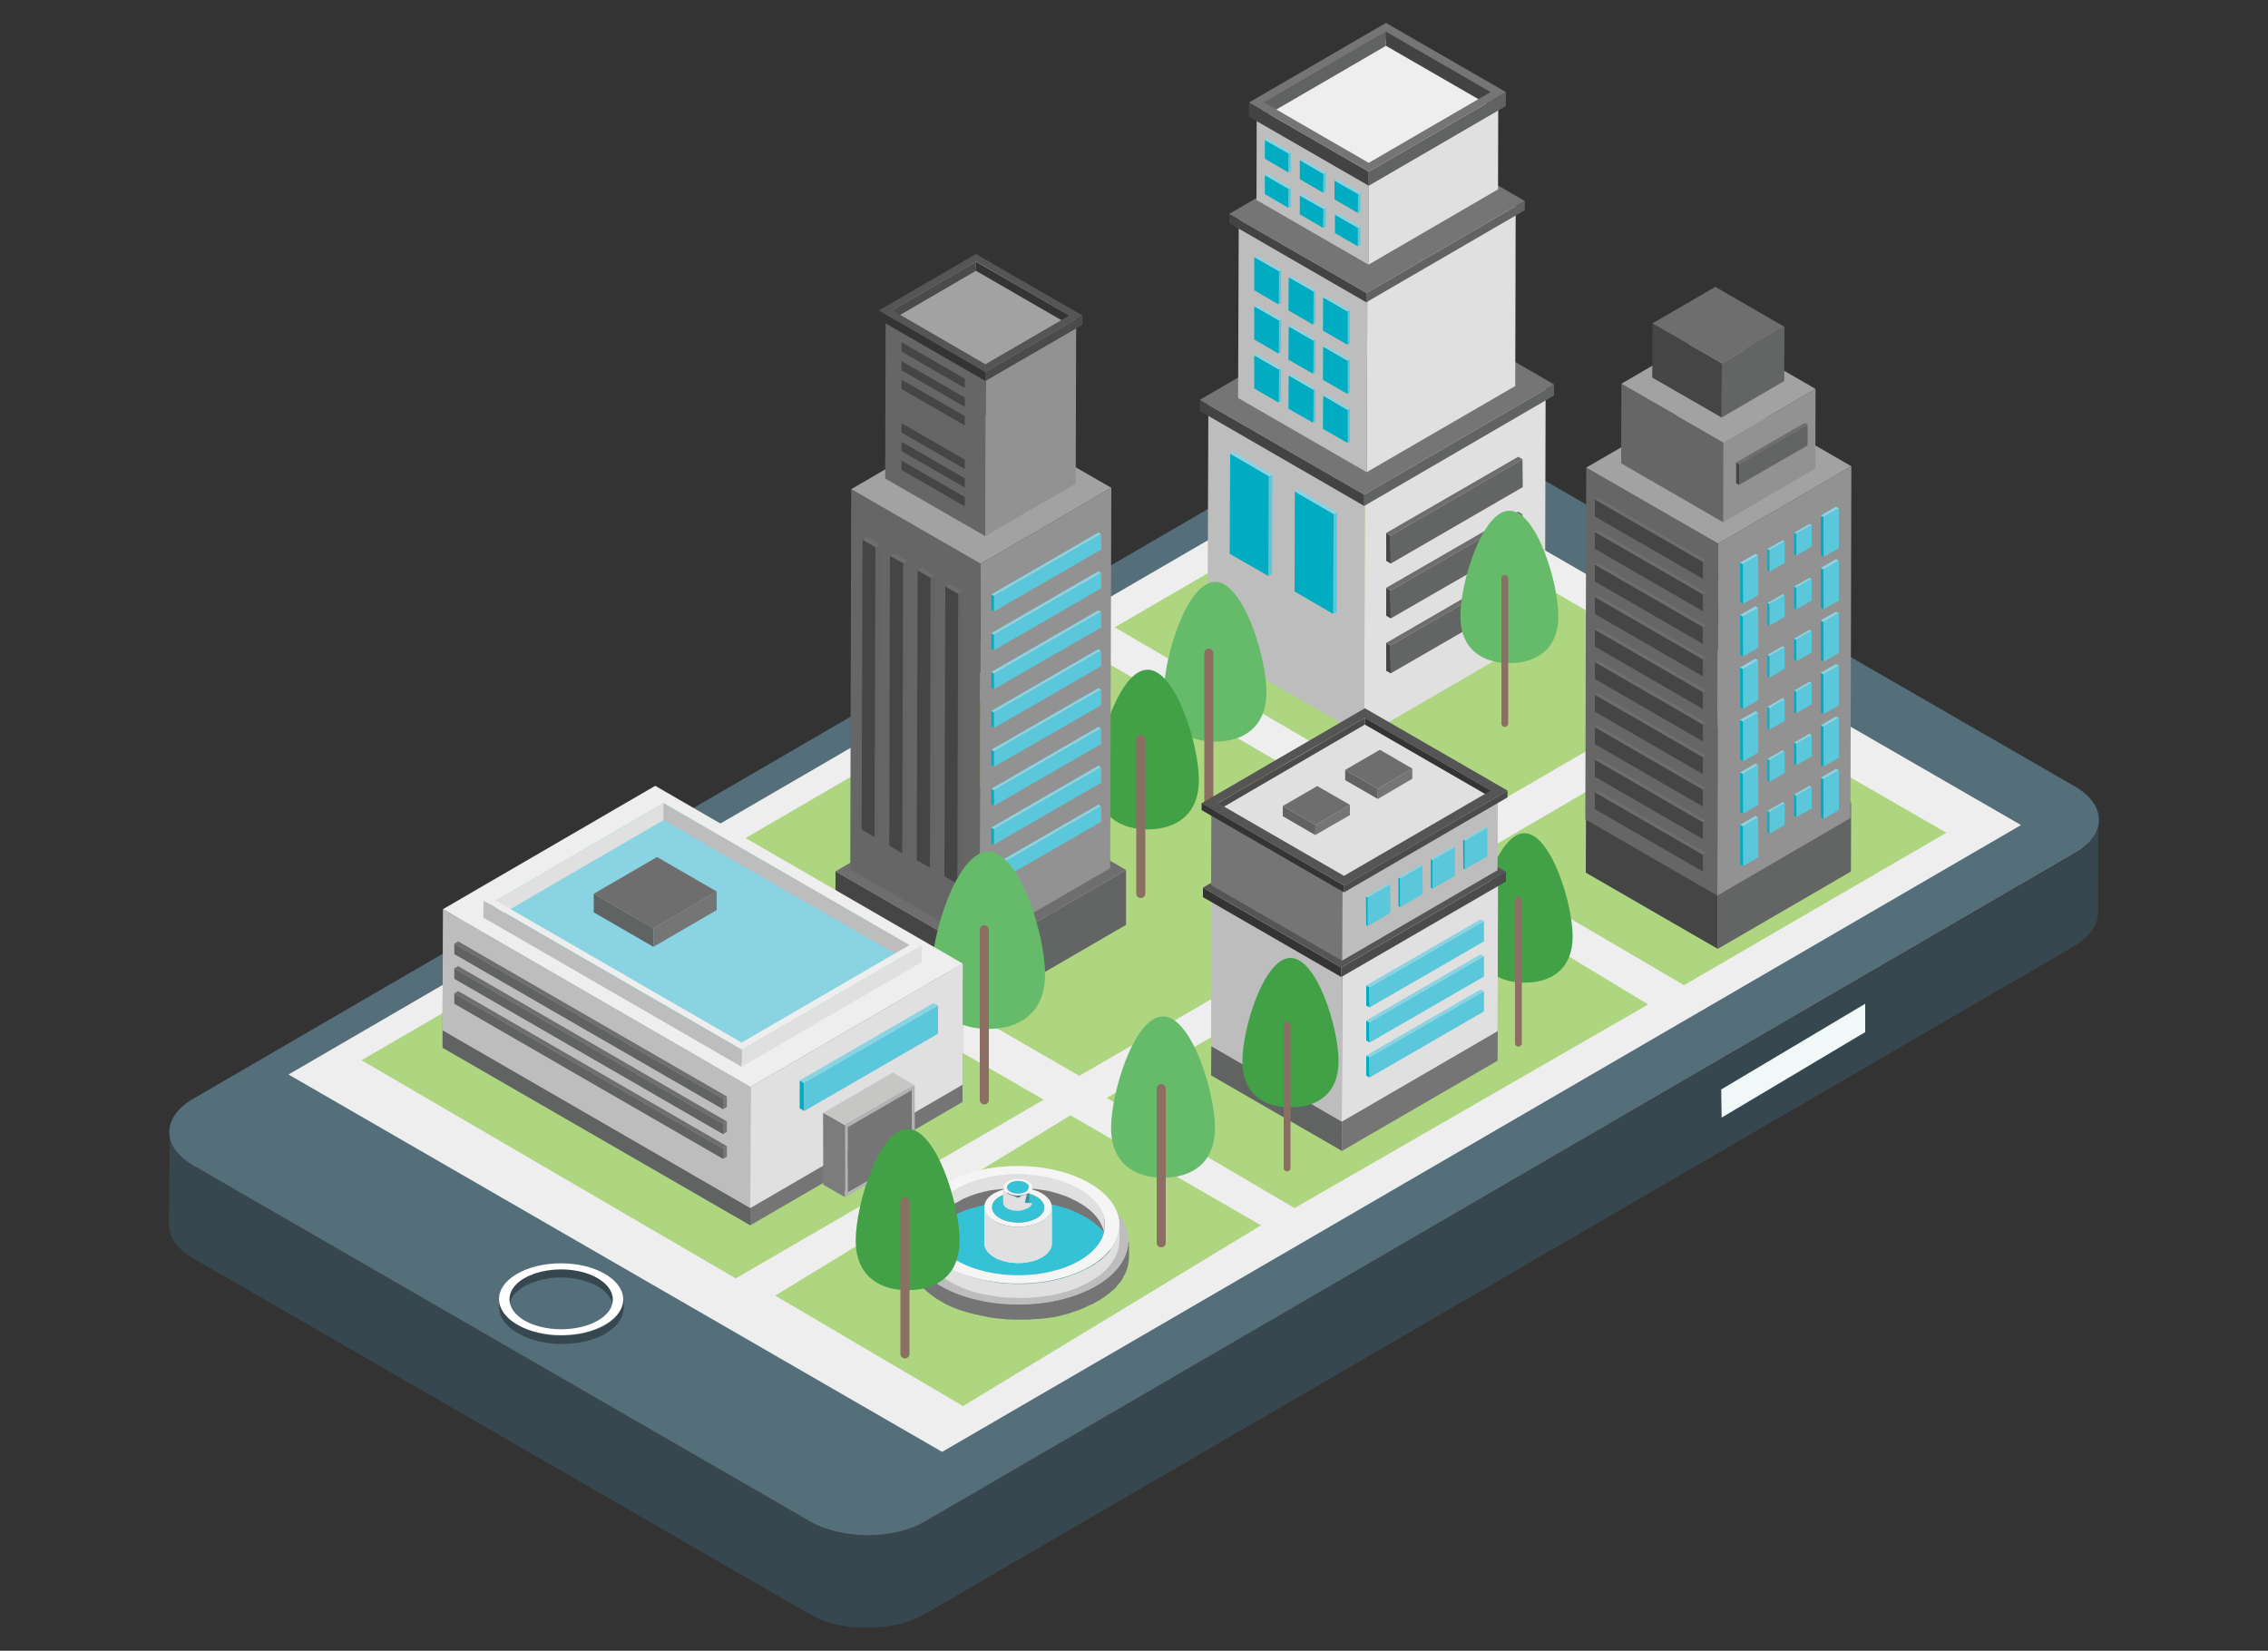 <?xml version="1.0" encoding="UTF-8"?> <!-- Generator: Adobe Illustrator 19.0.0, SVG Export Plug-In . SVG Version: 6.00 Build 0) --> <svg xmlns="http://www.w3.org/2000/svg" xmlns:xlink="http://www.w3.org/1999/xlink" id="Layer_1" x="0px" y="0px" viewBox="0 0 1000 727.9" xml:space="preserve"><rect x="0" y="0" width="1000" height="727.9" fill="#333333" stroke="none"/> <g> <g> <g> <g> <g> <g> <g> <path id="XMLID_515_" fill="#37474F" d="M925.4,362.6c0,0.4-0.1,0.7-0.1,1.1c-0.1,0.3-0.2,0.6-0.2,0.9 c-0.1,0.4-0.2,0.7-0.3,1.1c-0.1,0.3-0.2,0.6-0.4,0.9c-0.2,0.4-0.3,0.7-0.5,1.1c-0.1,0.3-0.3,0.5-0.5,0.8 c-0.3,0.4-0.5,0.8-0.8,1.3c-0.3,0.4-0.6,0.8-0.9,1.2c-0.1,0.1-0.2,0.2-0.2,0.3c-0.5,0.5-1,1-1.5,1.5 c-0.3,0.3-0.7,0.6-1.1,0.9c-0.3,0.3-0.6,0.5-1,0.8c-0.4,0.3-0.9,0.6-1.3,0.9c-0.4,0.3-0.9,0.6-1.4,0.9L407.8,670.9 c-1.1,0.6-2.2,1.2-3.4,1.7c-0.3,0.2-0.7,0.3-1,0.4c-0.9,0.4-1.9,0.7-2.8,1.1c-0.3,0.1-0.7,0.2-1,0.4 c-0.6,0.2-1.2,0.4-1.8,0.5c-0.5,0.1-0.9,0.3-1.4,0.4c-0.7,0.2-1.3,0.3-2,0.4c-0.4,0.1-0.9,0.2-1.3,0.3 c-1.3,0.2-2.7,0.4-4.1,0.6c-0.4,0-0.9,0.1-1.3,0.1c-0.8,0.1-1.6,0.1-2.4,0.2c-0.5,0-1,0-1.6,0c-0.6,0-1.3,0-1.9,0 c-0.5,0-1.1,0-1.6,0c-0.6,0-1.2-0.1-1.8-0.1c-0.6,0-1.1-0.1-1.7-0.1c-0.6-0.1-1.2-0.1-1.8-0.2c-0.5-0.1-1.1-0.1-1.6-0.2 c-0.6-0.1-1.3-0.2-1.9-0.3c-0.5-0.1-1-0.2-1.5-0.3c-0.7-0.2-1.5-0.3-2.2-0.5c-0.4-0.1-0.8-0.2-1.2-0.3 c-1.3-0.4-2.6-0.8-3.8-1.3c-0.6-0.2-1.2-0.5-1.8-0.8c-0.3-0.1-0.6-0.3-0.9-0.4c-0.9-0.4-1.8-0.9-2.6-1.4l-272-157 c-4.4-2.5-7.4-5.6-9.1-8.8c-1-1.9-1.5-3.9-1.5-5.9v0c0,0,0,0,0,0L74.5,540c0,5.3,3.5,10.7,10.6,14.8l272,157 c0.8,0.5,1.7,0.9,2.6,1.4c0.3,0.1,0.6,0.3,0.9,0.4c0.5,0.2,1.1,0.5,1.6,0.7c0.1,0,0.1,0,0.2,0.1c1.2,0.5,2.5,0.9,3.8,1.3 c0.1,0,0.2,0.1,0.3,0.1c0.3,0.1,0.6,0.1,0.9,0.2c0.7,0.2,1.5,0.4,2.2,0.5c0.2,0,0.4,0.1,0.6,0.1c0.3,0.1,0.6,0.1,0.9,0.2 c0.6,0.1,1.3,0.2,1.9,0.3c0.3,0,0.5,0.1,0.8,0.1c0.3,0,0.6,0.1,0.8,0.1c0.6,0.1,1.2,0.1,1.8,0.2c0.3,0,0.6,0.1,0.8,0.1 c0.3,0,0.5,0,0.8,0c0.6,0,1.2,0.1,1.8,0.1c0.3,0,0.6,0,0.9,0c0.2,0,0.5,0,0.7,0c0.7,0,1.3,0,2,0c0.3,0,0.6,0,1,0 c0.2,0,0.4,0,0.6,0c0.8,0,1.6-0.1,2.4-0.2c0.3,0,0.7,0,1-0.1c0.1,0,0.2,0,0.3,0c1.4-0.1,2.7-0.3,4.1-0.6c0.1,0,0.1,0,0.2,0 c0.4-0.1,0.8-0.2,1.2-0.2c0.7-0.1,1.3-0.3,2-0.4c0.5-0.1,0.9-0.3,1.4-0.4c0.6-0.2,1.2-0.3,1.8-0.5c0.1,0,0.3-0.1,0.4-0.1 c0.2-0.1,0.4-0.2,0.6-0.2c1-0.3,1.9-0.7,2.8-1.1c0.3-0.1,0.7-0.3,1-0.4c1.2-0.5,2.3-1.1,3.4-1.7L914.9,417 c0.1-0.1,0.3-0.2,0.4-0.3c0.3-0.2,0.6-0.4,0.9-0.6c0.4-0.3,0.9-0.6,1.3-0.9c0.4-0.3,0.7-0.5,1-0.8c0.4-0.3,0.8-0.6,1.1-0.9 c0.1-0.1,0.2-0.1,0.2-0.2c0.5-0.4,0.9-0.9,1.3-1.3c0.1-0.1,0.2-0.2,0.2-0.3c0.2-0.3,0.5-0.5,0.7-0.8c0.1-0.1,0.2-0.2,0.2-0.4 c0.3-0.4,0.6-0.8,0.8-1.3c0.1-0.2,0.3-0.3,0.4-0.5c0.1-0.1,0.1-0.2,0.1-0.3c0.2-0.4,0.4-0.7,0.5-1.1c0.1-0.2,0.2-0.4,0.3-0.7 c0-0.1,0-0.1,0.1-0.2c0.1-0.4,0.2-0.7,0.3-1.1c0.1-0.2,0.2-0.5,0.2-0.7c0-0.1,0-0.1,0-0.2c0.1-0.4,0.1-0.7,0.1-1.1 c0-0.2,0.1-0.5,0.1-0.7c0-0.1,0-0.2,0-0.3l0.1-40.9C925.5,361.9,925.4,362.2,925.4,362.6z"></path> <g> <path id="XMLID_514_" fill="#546E7A" d="M914.9,346.8c14,8.1,14.1,21.2,0.1,29.3L407.8,670.9c-13.9,8.1-36.6,8.1-50.6,0 l-272-157c-14-8.1-14.1-21.2-0.2-29.3l507.2-294.8c13.9-8.1,36.6-8.1,50.6,0L914.9,346.8z"></path> </g> <g> <polygon id="XMLID_513_" fill="#EEEEEE" points="891.1,363.8 415.4,640.2 127.2,473.8 602.8,197.4 "></polygon> </g> <g> <path id="XMLID_512_" fill="#546E7A" d="M265.1,564.5c9.9,5.7,9.9,14.9,0.1,20.6c-9.8,5.7-25.6,5.7-35.5,0 c-9.8-5.7-9.9-14.9-0.1-20.6C239.4,558.8,255.3,558.8,265.1,564.5z"></path> <path id="XMLID_511_" fill="#37474F" d="M224.7,575.2c0-0.2,0.1-0.4,0.1-0.6c0.1-0.2,0.1-0.5,0.2-0.7 c0.1-0.2,0.2-0.4,0.2-0.6c0.1-0.2,0.2-0.5,0.3-0.7c0.1-0.2,0.2-0.3,0.3-0.5c0.2-0.3,0.3-0.5,0.5-0.8 c0.1-0.2,0.2-0.3,0.4-0.5c0.3-0.4,0.6-0.7,1-1c0.1-0.1,0.2-0.2,0.4-0.4c0.2-0.2,0.5-0.4,0.7-0.6c0.2-0.2,0.4-0.3,0.6-0.5 c0.3-0.2,0.5-0.4,0.8-0.5c0.3-0.2,0.6-0.4,0.9-0.6c1-0.6,2.1-1.1,3.2-1.5c0.3-0.1,0.6-0.2,0.9-0.3c0.7-0.3,1.4-0.4,2.1-0.7 c0.8-0.2,1.5-0.4,2.3-0.6c0.9-0.2,1.8-0.4,2.8-0.5c0.2,0,0.5-0.1,0.7-0.1c1.3-0.1,2.6-0.2,3.8-0.2c0.2,0,0.4,0,0.6,0 c1.3,0,2.5,0.1,3.8,0.2c0.2,0,0.4,0,0.6,0.1c1.2,0.1,2.5,0.4,3.7,0.6c0.2,0.1,0.4,0.1,0.6,0.2c1.1,0.3,2.1,0.6,3.2,1 c0.2,0.1,0.4,0.1,0.6,0.2c1.2,0.5,2.4,1,3.5,1.6c3.9,2.3,6.1,5.2,6.6,8.1c0.1,0.4,0.1,0.9,0.1,1.3l0-3.7 c0-3.4-2.2-6.8-6.7-9.4c-1-0.6-2.1-1.1-3.3-1.6c-0.1,0-0.1,0-0.2-0.1c-0.2-0.1-0.4-0.1-0.6-0.2c-0.7-0.2-1.3-0.5-2-0.7 c-0.4-0.1-0.8-0.2-1.2-0.3c-0.2-0.1-0.4-0.1-0.6-0.2c-0.2,0-0.4-0.1-0.6-0.1c-0.7-0.2-1.5-0.3-2.3-0.4 c-0.3,0-0.6-0.1-0.8-0.1c-0.2,0-0.4,0-0.6-0.1c-0.3,0-0.5-0.1-0.8-0.1c-0.7-0.1-1.5-0.1-2.3-0.1c-0.2,0-0.5,0-0.7,0 c-0.2,0-0.4,0-0.6,0c-0.3,0-0.7,0-1,0c-0.9,0-1.7,0.1-2.5,0.2c-0.1,0-0.2,0-0.3,0c-0.2,0-0.4,0.1-0.7,0.1 c-0.7,0.1-1.3,0.2-2,0.3c-0.3,0.1-0.5,0.1-0.8,0.2c-0.8,0.2-1.5,0.4-2.3,0.6c-0.4,0.1-0.8,0.2-1.2,0.3 c-0.3,0.1-0.6,0.2-0.9,0.3c-0.3,0.1-0.6,0.2-0.9,0.3c-1.1,0.4-2.2,0.9-3.2,1.5c-0.1,0.1-0.2,0.1-0.3,0.2 c-0.2,0.1-0.4,0.3-0.6,0.4c-0.3,0.2-0.6,0.4-0.8,0.5c-0.2,0.2-0.4,0.3-0.6,0.5c-0.2,0.2-0.5,0.4-0.7,0.6 c0,0-0.1,0.1-0.1,0.1c-0.1,0.1-0.1,0.2-0.2,0.3c-0.4,0.3-0.7,0.7-1,1c-0.1,0.1-0.1,0.1-0.2,0.2c-0.1,0.1-0.1,0.2-0.2,0.2 c-0.2,0.3-0.4,0.5-0.5,0.8c-0.1,0.1-0.2,0.2-0.2,0.3c0,0.1-0.1,0.1-0.1,0.2c-0.1,0.2-0.2,0.5-0.3,0.7 c-0.1,0.1-0.1,0.3-0.2,0.4c0,0,0,0.1,0,0.1c-0.1,0.2-0.1,0.5-0.2,0.7c0,0.2-0.1,0.3-0.1,0.5c0,0,0,0.1,0,0.1 c0,0.2-0.1,0.5-0.1,0.7c0,0.2,0,0.3-0.1,0.5c0,0.1,0,0.1,0,0.2c0,0,0,0,0,0l0,3.7c0-0.2,0-0.4,0.1-0.7 C224.7,575.7,224.7,575.4,224.7,575.2z"></path> <path id="XMLID_510_" fill="#37474F" d="M274.7,573.8c0,0.3,0,0.6-0.1,0.9c0,0.2-0.1,0.5-0.2,0.7c-0.1,0.3-0.1,0.5-0.2,0.8 c-0.1,0.2-0.2,0.4-0.3,0.7c-0.1,0.3-0.2,0.6-0.4,0.9c-0.1,0.2-0.2,0.4-0.4,0.6c-0.2,0.3-0.4,0.6-0.6,1 c-0.1,0.2-0.3,0.4-0.4,0.6c-0.4,0.4-0.7,0.8-1.2,1.3c-0.2,0.1-0.3,0.3-0.4,0.4c-0.3,0.2-0.6,0.5-0.8,0.7 c-0.3,0.2-0.5,0.4-0.8,0.6c-0.3,0.2-0.6,0.4-1,0.7c-0.3,0.2-0.7,0.5-1,0.7c-0.8,0.5-1.7,0.9-2.6,1.3 c-0.3,0.1-0.5,0.2-0.8,0.3c-0.7,0.3-1.4,0.6-2.2,0.8c-0.3,0.1-0.5,0.2-0.8,0.3c-0.5,0.1-0.9,0.3-1.4,0.4 c-0.4,0.1-0.7,0.2-1.1,0.3c-0.5,0.1-1,0.2-1.5,0.3c-0.3,0.1-0.7,0.1-1,0.2c-1,0.2-2.1,0.3-3.1,0.4c-0.3,0-0.7,0.1-1,0.1 c-0.6,0.1-1.2,0.1-1.9,0.1c-0.4,0-0.8,0-1.2,0c-0.5,0-1,0-1.5,0c-0.4,0-0.8,0-1.2,0c-0.5,0-0.9,0-1.4-0.1 c-0.4,0-0.8-0.1-1.3-0.1c-0.5,0-0.9-0.1-1.4-0.2c-0.4-0.1-0.8-0.1-1.2-0.2c-0.5-0.1-1-0.2-1.4-0.3c-0.4-0.1-0.8-0.1-1.1-0.2 c-0.6-0.1-1.1-0.3-1.7-0.4c-0.3-0.1-0.6-0.2-0.9-0.3c-1-0.3-2-0.6-2.9-1c-0.1-0.1-0.3-0.1-0.4-0.2c-1.3-0.5-2.5-1.1-3.7-1.8 c-5.4-3.1-8.1-7.2-8.1-11.3l0,3.7c0,4.1,2.7,8.2,8.1,11.3c1.2,0.7,2.4,1.2,3.7,1.8c0.1,0,0.2,0.1,0.2,0.1c0,0,0.1,0,0.2,0.1 c0.9,0.4,1.9,0.7,2.9,1c0.1,0,0.2,0.1,0.2,0.1c0.2,0.1,0.5,0.1,0.7,0.2c0.6,0.1,1.1,0.3,1.7,0.4c0.2,0,0.3,0.1,0.4,0.1 c0.2,0,0.5,0.1,0.7,0.1c0.5,0.1,1,0.2,1.5,0.3c0.2,0,0.4,0.1,0.6,0.1c0.2,0,0.4,0,0.6,0.1c0.5,0.1,0.9,0.1,1.4,0.2 c0.2,0,0.4,0.1,0.6,0.1c0.2,0,0.4,0,0.6,0c0.5,0,0.9,0.1,1.4,0.1c0.2,0,0.5,0,0.7,0c0.2,0,0.4,0,0.6,0c0.5,0,1,0,1.5,0 c0.2,0,0.5,0,0.7,0c0.2,0,0.3,0,0.4,0c0.6,0,1.2-0.1,1.9-0.1c0.2,0,0.5,0,0.7-0.1c0.1,0,0.2,0,0.2,0 c1.1-0.1,2.1-0.3,3.1-0.4c0.1,0,0.1,0,0.2,0c0.3-0.1,0.6-0.1,0.9-0.2c0.5-0.1,1-0.2,1.5-0.3c0.4-0.1,0.7-0.2,1.1-0.3 c0.5-0.1,1-0.3,1.4-0.4c0.1,0,0.2-0.1,0.3-0.1c0.2-0.1,0.3-0.1,0.5-0.2c0.7-0.2,1.5-0.5,2.2-0.8c0.3-0.1,0.5-0.2,0.8-0.3 c0.9-0.4,1.8-0.8,2.6-1.3c0.1-0.1,0.2-0.1,0.3-0.2c0.3-0.2,0.5-0.3,0.7-0.5c0.3-0.2,0.7-0.4,1-0.7c0.3-0.2,0.5-0.4,0.8-0.6 c0.3-0.2,0.6-0.5,0.8-0.7c0.1,0,0.1-0.1,0.2-0.1c0.1-0.1,0.2-0.2,0.3-0.3c0.4-0.4,0.8-0.8,1.2-1.2c0.1-0.1,0.2-0.2,0.3-0.3 c0.1-0.1,0.1-0.2,0.2-0.3c0.2-0.3,0.4-0.6,0.6-1c0.1-0.1,0.2-0.3,0.3-0.4c0-0.1,0.1-0.1,0.1-0.2c0.2-0.3,0.3-0.6,0.4-0.9 c0.1-0.2,0.2-0.3,0.2-0.5c0-0.1,0-0.1,0.1-0.2c0.1-0.3,0.2-0.5,0.2-0.8c0-0.2,0.1-0.4,0.2-0.6c0-0.1,0-0.1,0-0.1 c0.1-0.3,0.1-0.6,0.1-0.9c0-0.2,0.1-0.4,0.1-0.6c0-0.1,0-0.2,0-0.2l0-3.7C274.8,573.3,274.8,573.5,274.7,573.8z"></path> <g> <path fill="#FFFFFF" d="M266.7,561.7c10.7,6.2,10.8,16.2,0.1,22.4c-10.7,6.2-28,6.2-38.7,0c-10.7-6.2-10.8-16.3-0.1-22.4 C238.6,555.5,256,555.5,266.7,561.7z M231.3,582.3c8.9,5.1,23.4,5.1,32.3,0c8.9-5.1,8.8-13.5-0.1-18.7 c-8.9-5.2-23.4-5.1-32.3,0C222.4,568.7,222.4,577.1,231.3,582.3"></path> </g> <g> <polygon id="XMLID_507_" fill="#37474F" points="780.7,280.1 772.1,285.1 706.3,247.1 714.9,242.1 "></polygon> </g> <polygon id="XMLID_506_" fill="#F1F8F8" points="822.4,442.6 758.9,480.4 759.1,492.8 822.4,455.1 "></polygon> </g> </g> </g> <g> <g> <polygon id="XMLID_505_" fill="#AED580" points="752.6,300.3 642.1,364.5 491.5,276.6 602,212.4 "></polygon> </g> <g> <polygon id="XMLID_504_" fill="#AED580" points="639.1,379.5 475.9,474.4 311.6,379.5 474.8,284.6 "></polygon> </g> <g> <polygon id="XMLID_503_" fill="#AED580" points="460.2,484.9 324.4,563.7 159.4,467.5 294.4,389.1 "></polygon> </g> <g> <polygon id="XMLID_502_" fill="#AED580" points="726.7,442.9 570.8,532.7 488,484.1 644.5,393.2 "></polygon> </g> <polygon id="XMLID_501_" fill="#AED580" points="472,491.8 341.8,571.3 424.6,620 556,540.3 "></polygon> <polygon id="XMLID_500_" fill="#AED580" points="762.6,312.1 648.1,379.1 742.5,434.4 858.2,367.2 "></polygon> </g> </g> </g> </g> <g> <g> <g> <g> <g> <polygon id="XMLID_499_" fill="#E0E0E0" points="681.5,170.6 681.2,278.4 601.5,324.7 601.8,217 "></polygon> </g> <g> <polygon id="XMLID_498_" fill="#BDBDBD" points="601.8,217 601.5,324.7 532.4,284.9 532.8,177.1 "></polygon> </g> <g> <polygon id="XMLID_497_" fill="#EEEEEE" points="681.5,170.6 601.8,217 532.8,177.1 612.5,130.8 "></polygon> </g> </g> </g> <g> <g> <g> <polygon id="XMLID_496_" fill="#616262" points="685.2,169.5 685.2,174.4 601.5,223.1 601.5,218.1 "></polygon> </g> <g> <polygon id="XMLID_495_" fill="#434343" points="601.5,218.1 601.5,223.1 529,181.2 529,176.3 "></polygon> </g> <g> <polygon id="XMLID_494_" fill="#757576" points="685.2,169.5 601.5,218.1 529,176.3 612.7,127.6 "></polygon> </g> </g> </g> <g> <g> <g> <polygon id="XMLID_493_" fill="#E0E0E0" points="668.3,87.2 668.1,170.2 602.6,208.2 602.9,125.2 "></polygon> </g> <g> <polygon id="XMLID_492_" fill="#BDBDBD" points="602.9,125.2 602.6,208.2 545.9,175.5 546.2,92.5 "></polygon> </g> <g> <polygon id="XMLID_491_" fill="#EEEEEE" points="668.3,87.2 602.9,125.2 546.2,92.5 611.6,54.4 "></polygon> </g> </g> </g> <g> <g> <g> <polygon id="XMLID_490_" fill="#616262" points="672.3,88.6 672.3,92.7 602.4,133.3 602.5,129.2 "></polygon> </g> <g> <polygon id="XMLID_489_" fill="#434343" points="602.5,129.2 602.4,133.3 542,98.4 542,94.3 "></polygon> </g> <g> <polygon id="XMLID_488_" fill="#757576" points="672.3,88.6 602.5,129.2 542,94.3 611.8,53.7 "></polygon> </g> </g> </g> <g> <g> <g> <polygon id="XMLID_487_" fill="#E0E0E0" points="660.6,45.9 660.5,83.5 603.4,116.7 603.5,79.1 "></polygon> </g> <g> <polygon id="XMLID_486_" fill="#BDBDBD" points="603.5,79.1 603.4,116.7 554,88.2 554.1,50.5 "></polygon> </g> <g> <polygon id="XMLID_485_" fill="#EEEEEE" points="660.6,45.9 603.5,79.1 554.1,50.5 611.2,17.3 "></polygon> </g> </g> </g> <g> <polygon id="XMLID_484_" fill="#2B7079" points="564.3,119.4 564.3,133.9 553.5,127.7 553.6,113.2 "></polygon> </g> <g> <polygon id="XMLID_483_" fill="#2B7079" points="579.5,128.3 579.5,142.8 568.7,136.6 568.7,122.1 "></polygon> </g> <g> <polygon id="XMLID_482_" fill="#2B7079" points="594.7,137.2 594.6,151.7 583.9,145.5 583.9,131 "></polygon> </g> <g> <g> <g> <polygon id="XMLID_481_" fill="#5AC7DA" points="563.8,119.7 564.9,119.1 564.8,133.6 563.7,134.2 "></polygon> </g> <g> <polygon id="XMLID_480_" fill="#89D3E2" points="553,113.5 554.1,112.9 564.9,119.1 563.8,119.7 "></polygon> </g> <g> <polygon id="XMLID_479_" fill="#00ACC1" points="563.8,119.7 563.7,134.2 553,128 553,113.5 "></polygon> </g> </g> </g> <g> <g> <g> <polygon id="XMLID_478_" fill="#5AC7DA" points="579,128.6 580,128 580,142.5 578.9,143.1 "></polygon> </g> <g> <polygon id="XMLID_477_" fill="#89D3E2" points="568.2,122.4 569.3,121.8 580,128 579,128.6 "></polygon> </g> <g> <polygon id="XMLID_476_" fill="#00ACC1" points="579,128.6 578.9,143.1 568.1,136.9 568.2,122.4 "></polygon> </g> </g> </g> <g> <g> <g> <polygon id="XMLID_475_" fill="#5AC7DA" points="594.1,137.5 595.2,136.9 595.2,151.4 594.1,152 "></polygon> </g> <g> <polygon id="XMLID_474_" fill="#89D3E2" points="583.4,131.3 584.5,130.7 595.2,136.9 594.1,137.5 "></polygon> </g> <g> <polygon id="XMLID_473_" fill="#00ACC1" points="594.1,137.5 594.1,152 583.3,145.8 583.4,131.3 "></polygon> </g> </g> </g> <g> <polygon id="XMLID_472_" fill="#2B7079" points="564.3,141.1 564.3,155.6 553.5,149.3 553.6,134.9 "></polygon> </g> <g> <polygon id="XMLID_471_" fill="#2B7079" points="579.5,150 579.5,164.5 568.7,158.2 568.7,143.8 "></polygon> </g> <g> <polygon id="XMLID_470_" fill="#2B7079" points="594.7,158.9 594.6,173.4 583.9,167.1 583.9,152.7 "></polygon> </g> <g> <g> <g> <polygon id="XMLID_469_" fill="#5AC7DA" points="563.8,141.4 564.9,140.8 564.8,155.2 563.7,155.9 "></polygon> </g> <g> <polygon id="XMLID_468_" fill="#89D3E2" points="553,135.2 554.1,134.6 564.9,140.8 563.8,141.4 "></polygon> </g> <g> <polygon id="XMLID_467_" fill="#00ACC1" points="563.8,141.4 563.7,155.9 553,149.7 553,135.2 "></polygon> </g> </g> </g> <g> <g> <g> <polygon id="XMLID_466_" fill="#5AC7DA" points="579,150.3 580,149.7 580,164.1 578.9,164.8 "></polygon> </g> <g> <polygon id="XMLID_465_" fill="#89D3E2" points="568.2,144.1 569.3,143.5 580,149.7 579,150.3 "></polygon> </g> <g> <polygon id="XMLID_464_" fill="#00ACC1" points="579,150.3 578.9,164.8 568.1,158.6 568.2,144.1 "></polygon> </g> </g> </g> <g> <g> <g> <polygon id="XMLID_463_" fill="#5AC7DA" points="594.1,159.2 595.2,158.6 595.2,173 594.1,173.7 "></polygon> </g> <g> <polygon id="XMLID_462_" fill="#89D3E2" points="583.4,153 584.5,152.4 595.2,158.6 594.1,159.2 "></polygon> </g> <g> <polygon id="XMLID_461_" fill="#00ACC1" points="594.1,159.2 594.1,173.7 583.3,167.5 583.4,153 "></polygon> </g> </g> </g> <g> <polygon id="XMLID_460_" fill="#2B7079" points="564.3,162.7 564.3,177.2 553.5,171 553.6,156.5 "></polygon> </g> <g> <polygon id="XMLID_459_" fill="#2B7079" points="579.5,171.6 579.5,186.1 568.7,179.9 568.7,165.4 "></polygon> </g> <g> <polygon id="XMLID_458_" fill="#2B7079" points="594.7,180.5 594.6,195 583.9,188.8 583.9,174.3 "></polygon> </g> <g> <g> <g> <polygon id="XMLID_457_" fill="#5AC7DA" points="563.8,163.1 564.9,162.4 564.8,176.9 563.7,177.5 "></polygon> </g> <g> <polygon id="XMLID_456_" fill="#89D3E2" points="553,156.8 554.1,156.2 564.9,162.4 563.8,163.1 "></polygon> </g> <g> <polygon id="XMLID_455_" fill="#00ACC1" points="563.8,163.1 563.7,177.5 553,171.3 553,156.8 "></polygon> </g> </g> </g> <g> <g> <g> <polygon id="XMLID_454_" fill="#5AC7DA" points="579,172 580,171.3 580,185.8 578.9,186.4 "></polygon> </g> <g> <polygon id="XMLID_453_" fill="#89D3E2" points="568.2,165.7 569.3,165.1 580,171.3 579,172 "></polygon> </g> <g> <polygon id="XMLID_452_" fill="#00ACC1" points="579,172 578.9,186.4 568.1,180.2 568.2,165.7 "></polygon> </g> </g> </g> <g> <g> <g> <polygon id="XMLID_451_" fill="#5AC7DA" points="594.1,180.9 595.2,180.2 595.2,194.7 594.1,195.3 "></polygon> </g> <g> <polygon id="XMLID_450_" fill="#89D3E2" points="583.4,174.6 584.5,174 595.2,180.2 594.1,180.9 "></polygon> </g> <g> <polygon id="XMLID_449_" fill="#00ACC1" points="594.1,180.9 594.1,195.3 583.3,189.1 583.4,174.6 "></polygon> </g> </g> </g> <g> <g> <g> <polygon id="XMLID_448_" fill="#434343" points="657.2,40.6 657.2,46.8 611.1,20.2 611.1,14 "></polygon> </g> <g> <polygon id="XMLID_447_" fill="#616262" points="611.1,14 611.1,20.2 557.4,51.4 557.4,45.2 "></polygon> </g> <g> <polygon id="XMLID_446_" fill="#434343" points="603.5,75.7 603.5,81.9 550.6,51.4 550.7,45.2 "></polygon> </g> <g> <polygon id="XMLID_445_" fill="#616262" points="664,40.6 663.9,46.8 603.5,81.9 603.5,75.7 "></polygon> </g> <g> <path fill="#757576" d="M611.1,10.1L664,40.6l-60.5,35.1l-52.8-30.5L611.1,10.1z M603.5,71.8l53.7-31.2L611.1,14l-53.7,31.2 L603.5,71.8"></path> </g> </g> </g> <g> <g> <g> <polygon id="XMLID_442_" fill="#454545" points="613.2,248.5 611.2,247.3 611.2,235 613.1,236.2 "></polygon> </g> <g> <polygon id="XMLID_441_" fill="#6E6E6E" points="613.1,236.2 611.2,235 669.4,201.4 671.3,202.5 "></polygon> </g> <g> <polygon id="XMLID_440_" fill="#636464" points="671.3,202.5 671.4,214.8 613.2,248.5 613.1,236.2 "></polygon> </g> </g> </g> <g> <g> <g> <polygon id="XMLID_439_" fill="#454545" points="613.2,272.7 611.2,271.5 611.2,259.2 613.1,260.4 "></polygon> </g> <g> <polygon id="XMLID_438_" fill="#6E6E6E" points="613.1,260.4 611.2,259.2 669.4,225.6 671.3,226.8 "></polygon> </g> <g> <polygon id="XMLID_437_" fill="#636464" points="671.3,226.8 671.4,239.1 613.2,272.7 613.1,260.4 "></polygon> </g> </g> </g> <g> <g> <g> <polygon id="XMLID_436_" fill="#454545" points="613.2,296.9 611.2,295.8 611.2,283.5 613.1,284.6 "></polygon> </g> <g> <polygon id="XMLID_435_" fill="#6E6E6E" points="613.1,284.6 611.2,283.5 669.4,249.8 671.3,251 "></polygon> </g> <g> <polygon id="XMLID_434_" fill="#636464" points="671.3,251 671.4,263.3 613.2,296.9 613.1,284.6 "></polygon> </g> </g> </g> <g> <g> <g> <polygon id="XMLID_433_" fill="#5AC7DA" points="559.4,210 561,209.1 560.8,253.1 559.3,254 "></polygon> </g> <g> <polygon id="XMLID_432_" fill="#89D3E2" points="542.4,200.1 543.9,199.3 561,209.1 559.4,210 "></polygon> </g> <g> <polygon id="XMLID_431_" fill="#00ACC1" points="559.4,210 559.3,254 542.2,244.2 542.4,200.1 "></polygon> </g> </g> </g> <g> <g> <g> <polygon id="XMLID_430_" fill="#5AC7DA" points="588,226.7 589.5,225.8 589.4,269.8 587.8,270.7 "></polygon> </g> <g> <polygon id="XMLID_429_" fill="#89D3E2" points="570.9,216.8 572.4,215.9 589.5,225.8 588,226.7 "></polygon> </g> <g> <polygon id="XMLID_428_" fill="#00ACC1" points="588,226.7 587.8,270.7 570.8,260.8 570.9,216.8 "></polygon> </g> </g> </g> <g> <g> <g> <polygon id="XMLID_427_" fill="#5AC7DA" points="568.1,67.7 569.1,67.1 569.1,75.4 568,76 "></polygon> </g> <g> <polygon id="XMLID_426_" fill="#89D3E2" points="557.7,61.8 558.8,61.1 569.1,67.1 568.1,67.7 "></polygon> </g> <g> <polygon id="XMLID_425_" fill="#00ACC1" points="568.1,67.7 568,76 557.7,70 557.7,61.8 "></polygon> </g> </g> </g> <g> <g> <g> <polygon id="XMLID_424_" fill="#5AC7DA" points="583.5,76.7 584.5,76 584.5,84.3 583.4,85 "></polygon> </g> <g> <polygon id="XMLID_423_" fill="#89D3E2" points="573.1,70.7 574.2,70.1 584.5,76 583.5,76.7 "></polygon> </g> <g> <polygon id="XMLID_422_" fill="#00ACC1" points="583.5,76.7 583.4,85 573.1,79 573.1,70.7 "></polygon> </g> </g> </g> <g> <g> <g> <polygon id="XMLID_421_" fill="#5AC7DA" points="598.8,85.6 599.8,85 599.8,93.3 598.7,93.9 "></polygon> </g> <g> <polygon id="XMLID_420_" fill="#89D3E2" points="588.4,79.7 589.5,79 599.8,85 598.8,85.6 "></polygon> </g> <g> <polygon id="XMLID_419_" fill="#00ACC1" points="598.8,85.6 598.7,93.9 588.4,87.9 588.4,79.7 "></polygon> </g> </g> </g> <g> <g> <g> <polygon id="XMLID_418_" fill="#5AC7DA" points="568.1,83.3 569.1,82.7 569.1,91 568,91.6 "></polygon> </g> <g> <polygon id="XMLID_417_" fill="#89D3E2" points="557.7,77.3 558.8,76.7 569.1,82.7 568.1,83.3 "></polygon> </g> <g> <polygon id="XMLID_416_" fill="#00ACC1" points="568.1,83.3 568,91.6 557.7,85.6 557.7,77.3 "></polygon> </g> </g> </g> <g> <g> <g> <polygon id="XMLID_415_" fill="#5AC7DA" points="583.5,92.2 584.5,91.6 584.5,99.9 583.4,100.5 "></polygon> </g> <g> <polygon id="XMLID_414_" fill="#89D3E2" points="573.1,86.3 574.2,85.6 584.5,91.6 583.5,92.2 "></polygon> </g> <g> <polygon id="XMLID_413_" fill="#00ACC1" points="583.5,92.2 583.4,100.5 573.1,94.5 573.1,86.3 "></polygon> </g> </g> </g> <g> <g> <g> <polygon id="XMLID_412_" fill="#5AC7DA" points="598.7,100.5 599.8,99.9 599.8,108 598.7,108.6 "></polygon> </g> <g> <polygon id="XMLID_411_" fill="#89D3E2" points="588.6,94.7 589.7,94 599.8,99.9 598.7,100.5 "></polygon> </g> <g> <polygon id="XMLID_410_" fill="#00ACC1" points="598.7,100.5 598.7,108.6 588.6,102.8 588.6,94.7 "></polygon> </g> </g> </g> </g> <g> <g> <g> <g> <polygon id="XMLID_409_" fill="#00ACC1" points="763.7,340.6 762.4,339.9 762.4,332.9 763.7,333.7 "></polygon> </g> <g> <polygon id="XMLID_408_" fill="#89D3E2" points="763.7,333.7 762.4,332.9 810.6,305.1 811.8,305.9 "></polygon> </g> <g> <polygon id="XMLID_407_" fill="#5AC7DA" points="811.8,305.9 811.9,312.8 763.7,340.6 763.7,333.7 "></polygon> </g> </g> </g> <g> <g> <g> <polygon id="XMLID_406_" fill="#636464" points="816.2,353.9 816.1,384.3 757.4,418.4 757.4,388.1 "></polygon> </g> <g> <polygon id="XMLID_405_" fill="#454546" points="757.4,388.1 757.4,418.4 699.2,384.8 699.3,354.5 "></polygon> </g> <g> <polygon id="XMLID_404_" fill="#6E6E6E" points="816.2,353.9 757.4,388.1 699.3,354.5 758,320.3 "></polygon> </g> </g> </g> <g> <g> <g> <polygon id="XMLID_403_" fill="#929292" points="816.3,205.6 815.9,360.7 757.2,394.9 757.6,239.7 "></polygon> </g> <g> <polygon id="XMLID_402_" fill="#656665" points="757.6,239.7 757.2,394.9 699,361.3 699.4,206.2 "></polygon> </g> <g> <polygon id="XMLID_401_" fill="#A3A2A2" points="816.3,205.6 757.6,239.7 699.4,206.2 758.2,172 "></polygon> </g> </g> </g> <g> <g> <g> <g> <polygon id="XMLID_400_" fill="#00ACC1" points="780.2,252.1 779.3,251.6 779.3,242.1 780.2,242.6 "></polygon> </g> <g> <polygon id="XMLID_399_" fill="#89D3E2" points="780.2,242.6 779.3,242.1 786,238.2 786.9,238.8 "></polygon> </g> <g> <polygon id="XMLID_398_" fill="#5AC7DA" points="786.9,238.8 786.9,248.2 780.2,252.1 780.2,242.6 "></polygon> </g> </g> </g> <g> <g> <g> <polygon id="XMLID_397_" fill="#00ACC1" points="792.1,244.9 791.1,244.3 791.1,234.9 792,235.4 "></polygon> </g> <g> <polygon id="XMLID_396_" fill="#89D3E2" points="792,235.4 791.1,234.9 797.8,231 798.8,231.5 "></polygon> </g> <g> <polygon id="XMLID_395_" fill="#5AC7DA" points="798.8,231.5 798.8,241 792.1,244.9 792,235.4 "></polygon> </g> </g> </g> <g> <g> <g> <polygon id="XMLID_394_" fill="#00ACC1" points="780.2,275.9 779.3,275.4 779.3,265.9 780.2,266.4 "></polygon> </g> <g> <polygon id="XMLID_393_" fill="#89D3E2" points="780.2,266.4 779.3,265.9 786,262 786.9,262.5 "></polygon> </g> <g> <polygon id="XMLID_392_" fill="#5AC7DA" points="786.9,262.5 786.9,272 780.2,275.9 780.2,266.4 "></polygon> </g> </g> </g> <g> <g> <g> <polygon id="XMLID_391_" fill="#00ACC1" points="792.1,268.7 791.1,268.1 791.1,258.6 792,259.2 "></polygon> </g> <g> <polygon id="XMLID_390_" fill="#89D3E2" points="792,259.2 791.1,258.6 797.8,254.8 798.8,255.3 "></polygon> </g> <g> <polygon id="XMLID_389_" fill="#5AC7DA" points="798.8,255.3 798.8,264.8 792.1,268.7 792,259.2 "></polygon> </g> </g> </g> <g> <g> <g> <polygon id="XMLID_388_" fill="#00ACC1" points="780.2,298.8 779.3,298.3 779.3,288.8 780.2,289.3 "></polygon> </g> <g> <polygon id="XMLID_387_" fill="#89D3E2" points="780.2,289.3 779.3,288.8 786,284.9 786.9,285.5 "></polygon> </g> <g> <polygon id="XMLID_386_" fill="#5AC7DA" points="786.9,285.5 786.9,294.9 780.2,298.8 780.2,289.3 "></polygon> </g> </g> </g> <g> <g> <g> <polygon id="XMLID_385_" fill="#00ACC1" points="792.1,291.6 791.1,291 791.1,281.6 792,282.1 "></polygon> </g> <g> <polygon id="XMLID_384_" fill="#89D3E2" points="792,282.1 791.1,281.6 797.8,277.7 798.8,278.2 "></polygon> </g> <g> <polygon id="XMLID_383_" fill="#5AC7DA" points="798.8,278.2 798.8,287.7 792.1,291.6 792,282.1 "></polygon> </g> </g> </g> <g> <g> <g> <polygon id="XMLID_382_" fill="#00ACC1" points="780.2,321.7 779.3,321.2 779.3,311.7 780.2,312.3 "></polygon> </g> <g> <polygon id="XMLID_381_" fill="#89D3E2" points="780.2,312.3 779.3,311.7 786,307.8 786.9,308.4 "></polygon> </g> <g> <polygon id="XMLID_380_" fill="#5AC7DA" points="786.9,308.4 786.9,317.9 780.2,321.7 780.2,312.3 "></polygon> </g> </g> </g> <g> <g> <g> <polygon id="XMLID_379_" fill="#00ACC1" points="792.1,314.5 791.1,314 791.1,304.5 792,305 "></polygon> </g> <g> <polygon id="XMLID_378_" fill="#89D3E2" points="792,305 791.1,304.5 797.8,300.6 798.8,301.1 "></polygon> </g> <g> <polygon id="XMLID_377_" fill="#5AC7DA" points="798.8,301.1 798.8,310.6 792.1,314.5 792,305 "></polygon> </g> </g> </g> <g> <g> <g> <polygon id="XMLID_376_" fill="#00ACC1" points="780.2,344.7 779.3,344.1 779.3,334.6 780.2,335.2 "></polygon> </g> <g> <polygon id="XMLID_375_" fill="#89D3E2" points="780.2,335.2 779.3,334.6 786,330.8 786.9,331.3 "></polygon> </g> <g> <polygon id="XMLID_374_" fill="#5AC7DA" points="786.9,331.3 786.9,340.8 780.2,344.7 780.2,335.2 "></polygon> </g> </g> </g> <g> <g> <g> <polygon id="XMLID_373_" fill="#00ACC1" points="792.1,337.4 791.1,336.9 791.1,327.4 792,328 "></polygon> </g> <g> <polygon id="XMLID_372_" fill="#89D3E2" points="792,328 791.1,327.4 797.8,323.5 798.8,324.1 "></polygon> </g> <g> <polygon id="XMLID_371_" fill="#5AC7DA" points="798.8,324.1 798.8,333.5 792.1,337.4 792,328 "></polygon> </g> </g> </g> <g> <g> <g> <polygon id="XMLID_370_" fill="#00ACC1" points="780.2,367.6 779.3,367 779.3,357.6 780.2,358.1 "></polygon> </g> <g> <polygon id="XMLID_369_" fill="#89D3E2" points="780.2,358.1 779.3,357.6 786,353.7 786.9,354.2 "></polygon> </g> <g> <polygon id="XMLID_368_" fill="#5AC7DA" points="786.9,354.2 786.9,363.7 780.2,367.6 780.2,358.1 "></polygon> </g> </g> </g> <g> <g> <g> <polygon id="XMLID_367_" fill="#00ACC1" points="792.1,360.3 791.1,359.8 791.1,350.3 792,350.9 "></polygon> </g> <g> <polygon id="XMLID_366_" fill="#89D3E2" points="792,350.9 791.1,350.3 797.8,346.5 798.8,347 "></polygon> </g> <g> <polygon id="XMLID_365_" fill="#5AC7DA" points="798.8,347 798.8,356.5 792.1,360.3 792,350.9 "></polygon> </g> </g> </g> </g> <g> <g> <g> <g> <polygon id="XMLID_364_" fill="#00ACC1" points="768.6,266.3 767.3,265.6 767.2,248.1 768.5,248.8 "></polygon> </g> <g> <polygon id="XMLID_363_" fill="#89D3E2" points="768.5,248.8 767.2,248.1 774,244.2 775.2,244.9 "></polygon> </g> <g> <polygon id="XMLID_362_" fill="#5AC7DA" points="775.2,244.9 775.3,262.4 768.6,266.3 768.5,248.8 "></polygon> </g> </g> </g> <g> <g> <g> <polygon id="XMLID_361_" fill="#00ACC1" points="804.1,245.5 802.8,244.8 802.8,227.3 804,228 "></polygon> </g> <g> <polygon id="XMLID_360_" fill="#89D3E2" points="804,228 802.8,227.3 809.5,223.4 810.8,224.2 "></polygon> </g> <g> <polygon id="XMLID_359_" fill="#5AC7DA" points="810.8,224.2 810.8,241.7 804.1,245.5 804,228 "></polygon> </g> </g> </g> <g> <g> <g> <polygon id="XMLID_358_" fill="#00ACC1" points="768.6,289.4 767.3,288.7 767.2,271.2 768.5,271.9 "></polygon> </g> <g> <polygon id="XMLID_357_" fill="#89D3E2" points="768.5,271.9 767.2,271.2 774,267.3 775.2,268.1 "></polygon> </g> <g> <polygon id="XMLID_356_" fill="#5AC7DA" points="775.2,268.1 775.3,285.6 768.6,289.4 768.5,271.9 "></polygon> </g> </g> </g> <g> <g> <g> <polygon id="XMLID_355_" fill="#00ACC1" points="804.1,268.6 802.8,267.9 802.8,250.4 804,251.1 "></polygon> </g> <g> <polygon id="XMLID_354_" fill="#89D3E2" points="804,251.1 802.8,250.4 809.5,246.5 810.8,247.3 "></polygon> </g> <g> <polygon id="XMLID_353_" fill="#5AC7DA" points="810.8,247.3 810.8,264.8 804.1,268.6 804,251.1 "></polygon> </g> </g> </g> <g> <g> <g> <polygon id="XMLID_352_" fill="#00ACC1" points="768.6,312.6 767.3,311.8 767.2,294.3 768.5,295.1 "></polygon> </g> <g> <polygon id="XMLID_351_" fill="#89D3E2" points="768.5,295.1 767.2,294.3 774,290.4 775.2,291.2 "></polygon> </g> <g> <polygon id="XMLID_350_" fill="#5AC7DA" points="775.2,291.2 775.3,308.7 768.6,312.6 768.5,295.1 "></polygon> </g> </g> </g> <g> <g> <g> <polygon id="XMLID_349_" fill="#00ACC1" points="804.1,291.8 802.8,291 802.8,273.5 804,274.3 "></polygon> </g> <g> <polygon id="XMLID_348_" fill="#89D3E2" points="804,274.3 802.8,273.5 809.5,269.7 810.8,270.4 "></polygon> </g> <g> <polygon id="XMLID_347_" fill="#5AC7DA" points="810.8,270.4 810.8,287.9 804.1,291.8 804,274.3 "></polygon> </g> </g> </g> <g> <g> <g> <polygon id="XMLID_346_" fill="#00ACC1" points="768.6,335.7 767.3,334.9 767.2,317.4 768.5,318.2 "></polygon> </g> <g> <polygon id="XMLID_345_" fill="#89D3E2" points="768.5,318.2 767.2,317.4 774,313.6 775.2,314.3 "></polygon> </g> <g> <polygon id="XMLID_344_" fill="#5AC7DA" points="775.2,314.3 775.3,331.8 768.6,335.7 768.5,318.2 "></polygon> </g> </g> </g> <g> <g> <g> <polygon id="XMLID_343_" fill="#00ACC1" points="804.1,314.9 802.8,314.1 802.8,296.6 804,297.4 "></polygon> </g> <g> <polygon id="XMLID_342_" fill="#89D3E2" points="804,297.4 802.8,296.6 809.5,292.8 810.8,293.5 "></polygon> </g> <g> <polygon id="XMLID_341_" fill="#5AC7DA" points="810.8,293.5 810.8,311 804.1,314.9 804,297.4 "></polygon> </g> </g> </g> <g> <g> <g> <polygon id="XMLID_340_" fill="#00ACC1" points="768.6,358.8 767.3,358.1 767.2,340.6 768.5,341.3 "></polygon> </g> <g> <polygon id="XMLID_339_" fill="#89D3E2" points="768.5,341.3 767.2,340.6 774,336.7 775.2,337.4 "></polygon> </g> <g> <polygon id="XMLID_338_" fill="#5AC7DA" points="775.2,337.4 775.3,354.9 768.6,358.8 768.5,341.3 "></polygon> </g> </g> </g> <g> <g> <g> <polygon id="XMLID_337_" fill="#00ACC1" points="804.1,338 802.8,337.3 802.8,319.8 804,320.5 "></polygon> </g> <g> <polygon id="XMLID_336_" fill="#89D3E2" points="804,320.5 802.8,319.8 809.5,315.9 810.8,316.6 "></polygon> </g> <g> <polygon id="XMLID_335_" fill="#5AC7DA" points="810.8,316.6 810.8,334.1 804.1,338 804,320.5 "></polygon> </g> </g> </g> <g> <g> <g> <polygon id="XMLID_334_" fill="#00ACC1" points="768.6,381.9 767.3,381.2 767.2,363.7 768.5,364.4 "></polygon> </g> <g> <polygon id="XMLID_333_" fill="#89D3E2" points="768.5,364.4 767.2,363.7 774,359.8 775.2,360.5 "></polygon> </g> <g> <polygon id="XMLID_332_" fill="#5AC7DA" points="775.2,360.5 775.3,378 768.6,381.9 768.5,364.4 "></polygon> </g> </g> </g> <g> <g> <g> <polygon id="XMLID_331_" fill="#00ACC1" points="804.1,361.1 802.8,360.4 802.8,342.9 804,343.6 "></polygon> </g> <g> <polygon id="XMLID_330_" fill="#89D3E2" points="804,343.6 802.8,342.9 809.5,339 810.8,339.7 "></polygon> </g> <g> <polygon id="XMLID_329_" fill="#5AC7DA" points="810.8,339.7 810.8,357.2 804.1,361.1 804,343.6 "></polygon> </g> </g> </g> </g> <g> <g> <g> <polygon id="XMLID_328_" fill="#636464" points="750.8,247.8 752.2,247 752.2,254.4 750.8,255.2 "></polygon> </g> <g> <polygon id="XMLID_327_" fill="#6E6E6E" points="703.2,220.3 704.6,219.5 752.2,247 750.8,247.8 "></polygon> </g> <g> <polygon id="XMLID_326_" fill="#454546" points="750.8,247.8 750.8,255.2 703.2,227.7 703.2,220.3 "></polygon> </g> </g> </g> <g> <g> <g> <polygon id="XMLID_325_" fill="#636464" points="750.8,262.1 752.2,261.3 752.2,268.7 750.8,269.5 "></polygon> </g> <g> <polygon id="XMLID_324_" fill="#6E6E6E" points="703.2,234.6 704.6,233.8 752.2,261.3 750.8,262.1 "></polygon> </g> <g> <polygon id="XMLID_323_" fill="#454546" points="750.8,262.1 750.8,269.5 703.2,242 703.2,234.6 "></polygon> </g> </g> </g> <g> <g> <g> <polygon id="XMLID_322_" fill="#636464" points="750.8,276.5 752.2,275.7 752.2,283.1 750.8,283.9 "></polygon> </g> <g> <polygon id="XMLID_321_" fill="#6E6E6E" points="703.2,249 704.6,248.2 752.2,275.7 750.8,276.5 "></polygon> </g> <g> <polygon id="XMLID_320_" fill="#454546" points="750.8,276.5 750.8,283.9 703.2,256.4 703.2,249 "></polygon> </g> </g> </g> <g> <g> <g> <polygon id="XMLID_319_" fill="#636464" points="750.8,290.8 752.2,290 752.2,297.4 750.8,298.2 "></polygon> </g> <g> <polygon id="XMLID_318_" fill="#6E6E6E" points="703.2,263.3 704.6,262.5 752.2,290 750.8,290.8 "></polygon> </g> <g> <polygon id="XMLID_317_" fill="#454546" points="750.8,290.8 750.8,298.2 703.2,270.7 703.2,263.3 "></polygon> </g> </g> </g> <g> <g> <g> <polygon id="XMLID_316_" fill="#636464" points="750.8,305.2 752.2,304.4 752.2,311.8 750.8,312.6 "></polygon> </g> <g> <polygon id="XMLID_315_" fill="#6E6E6E" points="703.2,277.7 704.6,276.9 752.2,304.4 750.8,305.2 "></polygon> </g> <g> <polygon id="XMLID_314_" fill="#454546" points="750.8,305.2 750.8,312.6 703.2,285.1 703.2,277.7 "></polygon> </g> </g> </g> <g> <g> <g> <polygon id="XMLID_313_" fill="#636464" points="750.8,319.5 752.2,318.7 752.2,326.1 750.8,326.9 "></polygon> </g> <g> <polygon id="XMLID_312_" fill="#6E6E6E" points="703.2,292 704.6,291.2 752.2,318.7 750.8,319.5 "></polygon> </g> <g> <polygon id="XMLID_311_" fill="#454546" points="750.8,319.5 750.8,326.9 703.2,299.4 703.2,292 "></polygon> </g> </g> </g> <g> <g> <g> <polygon id="XMLID_310_" fill="#636464" points="750.8,333.9 752.2,333.1 752.2,340.5 750.8,341.3 "></polygon> </g> <g> <polygon id="XMLID_309_" fill="#6E6E6E" points="703.2,306.4 704.6,305.6 752.2,333.1 750.8,333.9 "></polygon> </g> <g> <polygon id="XMLID_308_" fill="#454546" points="750.8,333.9 750.8,341.3 703.2,313.8 703.2,306.4 "></polygon> </g> </g> </g> <g> <g> <g> <polygon id="XMLID_307_" fill="#636464" points="750.8,348.2 752.2,347.4 752.2,354.8 750.8,355.6 "></polygon> </g> <g> <polygon id="XMLID_306_" fill="#6E6E6E" points="703.2,320.7 704.6,319.9 752.2,347.4 750.8,348.2 "></polygon> </g> <g> <polygon id="XMLID_305_" fill="#454546" points="750.8,348.2 750.8,355.6 703.2,328.1 703.2,320.7 "></polygon> </g> </g> </g> <g> <g> <g> <polygon id="XMLID_304_" fill="#636464" points="750.8,362.6 752.2,361.8 752.2,369.2 750.8,370 "></polygon> </g> <g> <polygon id="XMLID_303_" fill="#6E6E6E" points="703.2,335 704.6,334.3 752.2,361.8 750.8,362.6 "></polygon> </g> <g> <polygon id="XMLID_302_" fill="#454546" points="750.8,362.6 750.8,370 703.2,342.5 703.2,335 "></polygon> </g> </g> </g> <g> <g> <g> <polygon id="XMLID_301_" fill="#636464" points="750.8,376.9 752.2,376.1 752.2,383.5 750.8,384.3 "></polygon> </g> <g> <polygon id="XMLID_300_" fill="#6E6E6E" points="703.2,349.4 704.6,348.6 752.2,376.1 750.8,376.9 "></polygon> </g> <g> <polygon id="XMLID_299_" fill="#454546" points="750.8,376.9 750.8,384.3 703.2,356.8 703.2,349.4 "></polygon> </g> </g> </g> <g> <g> <g> <polygon id="XMLID_298_" fill="#929292" points="800.5,171.5 800.4,206.6 759.8,230.3 759.9,195.1 "></polygon> </g> <g> <polygon id="XMLID_297_" fill="#656665" points="759.9,195.1 759.8,230.3 714.8,204.3 714.9,169.2 "></polygon> </g> <g> <polygon id="XMLID_296_" fill="#A3A2A2" points="800.5,171.5 759.9,195.1 714.9,169.2 755.6,145.5 "></polygon> </g> </g> </g> <g> <g> <g> <polygon id="XMLID_295_" fill="#636464" points="786.8,144.1 786.7,168 759.1,184.1 759.2,160.2 "></polygon> </g> <g> <polygon id="XMLID_294_" fill="#454546" points="759.2,160.2 759.1,184.1 728.5,166.5 728.6,142.6 "></polygon> </g> <g> <polygon id="XMLID_293_" fill="#6E6E6E" points="786.8,144.1 759.2,160.2 728.6,142.6 756.3,126.5 "></polygon> </g> </g> </g> <g> <g> <g> <polygon id="XMLID_292_" fill="#454545" points="766.8,213.8 765.5,213.1 765.5,203.9 766.8,204.7 "></polygon> </g> <g> <polygon id="XMLID_291_" fill="#6E6E6E" points="766.8,204.7 765.5,203.9 795.7,186.5 797,187.2 "></polygon> </g> <g> <polygon id="XMLID_290_" fill="#636464" points="797,187.2 797,196.4 766.8,213.8 766.8,204.7 "></polygon> </g> </g> </g> </g> <g> <path id="XMLID_289_" fill="#66BB6A" d="M558.4,305.2c0,15.4-10.1,21.8-22.6,21.8c-12.5,0-22.6-6.3-22.6-21.8 c0-15.4,10.1-48.6,22.6-48.6C548.2,256.6,558.4,289.7,558.4,305.2z"></path> <line id="XMLID_37_" fill="none" stroke="#8D6E63" stroke-width="4" stroke-linecap="round" stroke-linejoin="round" stroke-miterlimit="10" x1="533" y1="288" x2="533" y2="356"></line> </g> <g> <path id="XMLID_288_" fill="#66BB6A" d="M687.1,271.6c0,14.8-9.7,20.8-21.6,20.8c-11.9,0-21.6-6.1-21.6-20.8 c0-14.8,9.7-46.4,21.6-46.4C677.4,225.1,687.1,256.8,687.1,271.6z"></path> <line id="XMLID_35_" fill="none" stroke="#8D6E63" stroke-width="3" stroke-linecap="round" stroke-linejoin="round" stroke-miterlimit="10" x1="663.5" y1="255" x2="663.5" y2="319"></line> </g> <g> <path id="XMLID_287_" fill="#42A047" d="M693.4,412.9c0,14.5-9.5,20.4-21.2,20.4c-11.7,0-21.2-5.9-21.2-20.4 c0-14.5,9.5-45.5,21.2-45.5C683.9,367.5,693.4,398.5,693.4,412.9z"></path> <line id="XMLID_33_" fill="none" stroke="#8D6E63" stroke-width="3" stroke-linecap="round" stroke-linejoin="round" stroke-miterlimit="10" x1="669.5" y1="397" x2="669.5" y2="460"></line> </g> <g> <path id="XMLID_286_" fill="#42A047" d="M528.6,343.9c0,15.4-10.1,21.8-22.6,21.8c-12.5,0-22.6-6.3-22.6-21.8 c0-15.4,10.1-48.6,22.6-48.6C518.4,295.3,528.6,328.4,528.6,343.9z"></path> <line id="XMLID_31_" fill="none" stroke="#8D6E63" stroke-width="4" stroke-linecap="round" stroke-linejoin="round" stroke-miterlimit="10" x1="503" y1="326" x2="503" y2="394"></line> </g> <g> <g> <g> <g> <polygon id="XMLID_285_" fill="#636464" points="496.5,383.6 496.5,407.8 432.1,445.2 432.2,421 "></polygon> </g> <g> <polygon id="XMLID_284_" fill="#454546" points="432.2,421 432.1,445.2 368.3,408.4 368.4,384.2 "></polygon> </g> <g> <polygon id="XMLID_283_" fill="#6E6E6E" points="496.5,383.6 432.2,421 368.4,384.2 432.8,346.8 "></polygon> </g> </g> </g> <g> <g> <g> <polygon id="XMLID_282_" fill="#929292" points="490,215.1 489.5,382.8 431.9,416.3 432.4,248.6 "></polygon> </g> <g> <polygon id="XMLID_281_" fill="#656665" points="432.4,248.6 431.9,416.3 374.9,383.3 375.3,215.7 "></polygon> </g> <g> <polygon id="XMLID_280_" fill="#A3A2A2" points="490,215.1 432.4,248.6 375.3,215.7 432.9,182.2 "></polygon> </g> </g> </g> <g> <g> <g> <polygon id="XMLID_279_" fill="#929292" points="474.5,140.4 474.3,213.3 434.4,236.4 434.6,163.5 "></polygon> </g> <g> <polygon id="XMLID_278_" fill="#656665" points="434.6,163.5 434.4,236.4 390.3,211 390.5,138.1 "></polygon> </g> <g> <polygon id="XMLID_277_" fill="#A3A2A2" points="474.5,140.4 434.6,163.5 390.5,138.1 430.4,114.9 "></polygon> </g> </g> </g> <g> <g> <g> <polygon id="XMLID_276_" fill="#4C4B4C" points="430.3,115.4 430.3,119.4 393.4,140.9 393.4,136.8 "></polygon> </g> <g> <polygon id="XMLID_275_" fill="#343434" points="471.5,139.1 471.5,143.2 430.3,119.4 430.3,115.4 "></polygon> </g> <g> <polygon id="XMLID_274_" fill="#343434" points="434.5,164 434.5,168 387.5,140.9 387.5,136.8 "></polygon> </g> <g> <polygon id="XMLID_273_" fill="#4C4B4C" points="477.3,139.1 477.3,143.2 434.5,168 434.5,164 "></polygon> </g> <g> <path fill="#545554" d="M430.3,112l47,27.1L434.5,164l-47-27.1L430.3,112z M434.5,160.6l37-21.5l-41.1-23.8l-37,21.5 L434.5,160.6"></path> </g> </g> </g> <g> <g> <g> <polygon id="XMLID_270_" fill="#00ACC1" points="438.3,269.6 437.1,268.9 437.1,262.1 438.3,262.8 "></polygon> </g> <g> <polygon id="XMLID_269_" fill="#89D3E2" points="438.3,262.8 437.1,262.1 484.3,234.8 485.5,235.5 "></polygon> </g> <g> <polygon id="XMLID_268_" fill="#5AC7DA" points="485.5,235.5 485.6,242.3 438.3,269.6 438.3,262.8 "></polygon> </g> </g> </g> <g> <g> <g> <polygon id="XMLID_267_" fill="#00ACC1" points="438.3,286.7 437.1,286 437.1,279.2 438.3,279.9 "></polygon> </g> <g> <polygon id="XMLID_266_" fill="#89D3E2" points="438.3,279.9 437.1,279.2 484.3,251.9 485.5,252.7 "></polygon> </g> <g> <polygon id="XMLID_265_" fill="#5AC7DA" points="485.5,252.7 485.6,259.4 438.3,286.7 438.3,279.9 "></polygon> </g> </g> </g> <g> <g> <g> <polygon id="XMLID_264_" fill="#00ACC1" points="438.3,303.9 437.1,303.1 437.1,296.3 438.3,297.1 "></polygon> </g> <g> <polygon id="XMLID_263_" fill="#89D3E2" points="438.3,297.1 437.1,296.3 484.3,269.1 485.5,269.8 "></polygon> </g> <g> <polygon id="XMLID_262_" fill="#5AC7DA" points="485.5,269.8 485.6,276.6 438.3,303.9 438.3,297.1 "></polygon> </g> </g> </g> <g> <g> <g> <polygon id="XMLID_261_" fill="#00ACC1" points="438.3,321 437.1,320.3 437.1,313.5 438.3,314.2 "></polygon> </g> <g> <polygon id="XMLID_260_" fill="#89D3E2" points="438.3,314.2 437.1,313.5 484.3,286.2 485.5,286.9 "></polygon> </g> <g> <polygon id="XMLID_259_" fill="#5AC7DA" points="485.5,286.9 485.6,293.7 438.3,321 438.3,314.2 "></polygon> </g> </g> </g> <g> <g> <g> <polygon id="XMLID_258_" fill="#00ACC1" points="438.3,338.1 437.1,337.4 437.1,330.6 438.3,331.3 "></polygon> </g> <g> <polygon id="XMLID_257_" fill="#89D3E2" points="438.3,331.3 437.1,330.6 484.3,303.4 485.5,304.1 "></polygon> </g> <g> <polygon id="XMLID_256_" fill="#5AC7DA" points="485.5,304.1 485.6,310.9 438.3,338.1 438.3,331.3 "></polygon> </g> </g> </g> <g> <g> <g> <polygon id="XMLID_255_" fill="#00ACC1" points="438.3,355.3 437.1,354.6 437.1,347.8 438.3,348.5 "></polygon> </g> <g> <polygon id="XMLID_254_" fill="#89D3E2" points="438.3,348.5 437.1,347.8 484.3,320.5 485.5,321.2 "></polygon> </g> <g> <polygon id="XMLID_253_" fill="#5AC7DA" points="485.5,321.2 485.6,328 438.3,355.3 438.3,348.5 "></polygon> </g> </g> </g> <g> <g> <g> <polygon id="XMLID_252_" fill="#00ACC1" points="438.3,372.4 437.1,371.7 437.1,364.9 438.3,365.6 "></polygon> </g> <g> <polygon id="XMLID_251_" fill="#89D3E2" points="438.3,365.6 437.1,364.9 484.3,337.6 485.5,338.4 "></polygon> </g> <g> <polygon id="XMLID_250_" fill="#5AC7DA" points="485.5,338.4 485.6,345.1 438.3,372.4 438.3,365.6 "></polygon> </g> </g> </g> <g> <g> <g> <polygon id="XMLID_249_" fill="#00ACC1" points="438.3,389.6 437.1,388.8 437.1,382 438.3,382.8 "></polygon> </g> <g> <polygon id="XMLID_248_" fill="#89D3E2" points="438.3,382.8 437.1,382 484.3,354.8 485.5,355.5 "></polygon> </g> <g> <polygon id="XMLID_247_" fill="#5AC7DA" points="485.5,355.5 485.6,362.3 438.3,389.6 438.3,382.8 "></polygon> </g> </g> </g> <g> <g> <g> <g> <polygon id="XMLID_246_" fill="#636464" points="386,241.3 388,240.1 387.6,367.9 385.6,369.1 "></polygon> </g> <g> <polygon id="XMLID_245_" fill="#6E6E6E" points="380.3,238 382.2,236.8 388,240.1 386,241.3 "></polygon> </g> <g> <polygon id="XMLID_244_" fill="#454546" points="386,241.3 385.6,369.1 379.9,365.8 380.3,238 "></polygon> </g> </g> </g> <g> <g> <g> <polygon id="XMLID_243_" fill="#636464" points="398.2,248.4 400.1,247.3 399.8,375.1 397.8,376.2 "></polygon> </g> <g> <polygon id="XMLID_242_" fill="#6E6E6E" points="392.4,245.1 394.4,244 400.1,247.3 398.2,248.4 "></polygon> </g> <g> <polygon id="XMLID_241_" fill="#454546" points="398.2,248.4 397.8,376.2 392.1,372.9 392.4,245.1 "></polygon> </g> </g> </g> <g> <g> <g> <polygon id="XMLID_240_" fill="#636464" points="410.3,254.8 412.3,253.6 411.9,381.4 410,382.6 "></polygon> </g> <g> <polygon id="XMLID_239_" fill="#6E6E6E" points="404.6,251.5 406.6,250.3 412.3,253.6 410.3,254.8 "></polygon> </g> <g> <polygon id="XMLID_238_" fill="#454546" points="410.3,254.8 410,382.6 404.2,379.3 404.6,251.5 "></polygon> </g> </g> </g> <g> <g> <g> <polygon id="XMLID_237_" fill="#636464" points="422.5,261.9 424.5,260.8 424.1,388.6 422.1,389.7 "></polygon> </g> <g> <polygon id="XMLID_236_" fill="#6E6E6E" points="416.8,258.6 418.7,257.5 424.5,260.8 422.5,261.9 "></polygon> </g> <g> <polygon id="XMLID_235_" fill="#454546" points="422.5,261.9 422.1,389.7 416.4,386.4 416.8,258.6 "></polygon> </g> </g> </g> </g> <g> <polygon id="XMLID_234_" fill="#454546" points="425.4,167 425.4,171.1 397.5,155 397.5,150.9 "></polygon> </g> <g> <polygon id="XMLID_233_" fill="#454546" points="425.4,175.3 425.4,179.4 397.5,163.3 397.5,159.2 "></polygon> </g> <g> <polygon id="XMLID_232_" fill="#454546" points="425.4,183.5 425.4,187.6 397.5,171.5 397.5,167.4 "></polygon> </g> <g> <polygon id="XMLID_231_" fill="#454546" points="425.4,202.7 425.4,206.8 397.5,190.7 397.5,186.6 "></polygon> </g> <g> <polygon id="XMLID_230_" fill="#454546" points="425.4,210.9 425.4,215 397.5,198.9 397.5,194.8 "></polygon> </g> <g> <polygon id="XMLID_229_" fill="#454546" points="425.4,219.2 425.4,223.3 397.5,207.2 397.5,203.1 "></polygon> </g> </g> <g> <path id="XMLID_228_" fill="#66BB6A" d="M460.8,429.5c0,17.2-11.3,24.2-25.1,24.2c-13.9,0-25.1-7-25.1-24.2 c0-17.2,11.3-54,25.1-54C449.5,375.5,460.8,412.3,460.8,429.5z"></path> <line id="XMLID_29_" fill="none" stroke="#8D6E63" stroke-width="4" stroke-linecap="round" stroke-linejoin="round" stroke-miterlimit="10" x1="434" y1="410" x2="434" y2="485"></line> </g> <g> <path id="XMLID_227_" fill="#66BB6A" d="M535.7,497.3c0,15.6-10.2,22-22.9,22c-12.6,0-22.9-6.4-22.9-22 c0-15.6,10.2-49.1,22.9-49.1C525.4,448.2,535.7,481.7,535.7,497.3z"></path> <line id="XMLID_25_" fill="none" stroke="#8D6E63" stroke-width="4" stroke-linecap="round" stroke-linejoin="round" stroke-miterlimit="10" x1="512" y1="480" x2="512" y2="548"></line> </g> <g> <g> <g> <g> <polygon id="XMLID_226_" fill="#757576" points="424.5,432.5 424.4,485.9 330.8,540.3 330.9,486.9 "></polygon> </g> <g> <polygon id="XMLID_225_" fill="#616262" points="330.9,486.9 330.8,540.3 195.1,462 195.3,408.6 "></polygon> </g> <g> <polygon id="XMLID_224_" fill="#6E6E6E" points="424.5,432.5 330.9,486.9 195.3,408.6 288.9,354.2 "></polygon> </g> </g> </g> <g> <g> <g> <polygon id="XMLID_223_" fill="#E0E0E0" points="424.5,424.9 424.4,478.3 330.8,532.7 330.9,479.3 "></polygon> </g> <g> <polygon id="XMLID_222_" fill="#BDBDBD" points="330.9,479.3 330.8,532.7 195.1,454.3 195.3,400.9 "></polygon> </g> <g> <polygon id="XMLID_221_" fill="#EEEEEE" points="424.5,424.9 330.9,479.3 195.3,400.9 288.9,346.5 "></polygon> </g> </g> </g> <g> <g> <g> <polygon id="XMLID_220_" fill="#5AC7DA" points="403.7,416.7 403.7,424.2 327,468.8 327,461.3 "></polygon> </g> <g> <polygon id="XMLID_219_" fill="#00ACC1" points="327,461.3 327,468.8 215.9,404.6 215.9,397.1 "></polygon> </g> <g> <polygon id="XMLID_218_" fill="#89D3E2" points="403.7,416.7 327,461.3 215.9,397.1 292.6,352.6 "></polygon> </g> </g> </g> <g> <g> <g> <polygon id="XMLID_217_" fill="#E0E0E0" points="292.6,354.2 292.6,361.6 218.6,404.6 218.6,397.1 "></polygon> </g> <g> <polygon id="XMLID_216_" fill="#BDBDBD" points="401,416.7 401,424.2 292.6,361.6 292.6,354.2 "></polygon> </g> <g> <polygon id="XMLID_215_" fill="#BDBDBD" points="327.1,462.9 327,470.4 213.1,404.6 213.2,397.1 "></polygon> </g> <g> <polygon id="XMLID_214_" fill="#E0E0E0" points="406.5,416.7 406.4,424.2 327,470.4 327.1,462.9 "></polygon> </g> <g> <path fill="#EEEEEE" d="M292.6,351l113.9,65.8l-79.4,46.1l-113.9-65.8L292.6,351z M327,459.7l74-43l-108.4-62.6l-74,43 L327,459.7"></path> </g> </g> </g> <g> <g> <g> <polygon id="XMLID_211_" fill="#757576" points="316,393.1 316,401.3 288.1,417.5 288.1,409.3 "></polygon> </g> <g> <polygon id="XMLID_210_" fill="#616262" points="288.1,409.3 288.1,417.5 261.8,402.3 261.8,394.1 "></polygon> </g> <g> <polygon id="XMLID_209_" fill="#6E6E6E" points="316,393.1 288.1,409.3 261.8,394.1 289.7,377.9 "></polygon> </g> </g> </g> <g> <g> <g> <polygon id="XMLID_208_" fill="#00ACC1" points="354.6,489.9 352.6,488.7 352.6,476.4 354.5,477.5 "></polygon> </g> <g> <polygon id="XMLID_207_" fill="#89D3E2" points="354.5,477.5 352.6,476.4 411.6,442.3 413.6,443.4 "></polygon> </g> <g> <polygon id="XMLID_206_" fill="#5AC7DA" points="413.6,443.4 413.6,455.8 354.6,489.9 354.5,477.5 "></polygon> </g> </g> </g> <g> <g> <g> <polygon id="XMLID_205_" fill="#7C7C7C" points="402.1,509.5 392.5,503.9 392.4,475.1 402,480.6 "></polygon> </g> <g> <polygon id="XMLID_204_" fill="#C6C6C5" points="373.8,525.8 364.2,520.2 392.5,503.9 402.1,509.5 "></polygon> </g> <g> <polygon id="XMLID_203_" fill="#6E6E6E" points="373.7,497 364.2,491.4 392.4,475.1 402,480.6 "></polygon> </g> <g> <polygon id="XMLID_202_" fill="#454545" points="373.8,525.8 364.2,520.2 364.2,491.4 373.7,497 "></polygon> </g> <g> <polygon id="XMLID_201_" fill="#757576" points="402,480.6 402.1,509.5 373.8,525.8 373.7,497 "></polygon> </g> <g> <polygon id="XMLID_200_" fill="#7C7C7C" points="372.6,527.9 363,522.4 362.9,490.7 372.5,496.2 "></polygon> </g> <g> <polygon id="XMLID_199_" fill="#C6C6C5" points="372.5,496.2 362.9,490.7 393.7,472.9 403.2,478.5 "></polygon> </g> <g> <path fill="#B2B3B3" d="M372.5,496.2l30.8-17.8l0.1,31.7l-30.8,17.8L372.5,496.2z M402.1,509.5l-0.1-28.8L373.7,497l0.1,28.8 L402.1,509.5"></path> </g> </g> </g> <g> <g> <g> <polygon id="XMLID_196_" fill="#757576" points="318.8,484.5 320.5,483.5 320.5,488.1 318.8,489.1 "></polygon> </g> <g> <polygon id="XMLID_195_" fill="#6E6E6E" points="200.3,416.1 202,415.1 320.5,483.5 318.8,484.5 "></polygon> </g> <g> <polygon id="XMLID_194_" fill="#616262" points="318.8,484.5 318.8,489.1 200.3,420.7 200.3,416.1 "></polygon> </g> </g> </g> <g> <g> <g> <polygon id="XMLID_193_" fill="#757576" points="318.8,495.5 320.5,494.5 320.5,499.1 318.8,500.1 "></polygon> </g> <g> <polygon id="XMLID_192_" fill="#6E6E6E" points="200.3,427 202,426 320.5,494.5 318.8,495.5 "></polygon> </g> <g> <polygon id="XMLID_191_" fill="#616262" points="318.8,495.5 318.8,500.1 200.3,431.6 200.3,427 "></polygon> </g> </g> </g> <g> <g> <g> <polygon id="XMLID_190_" fill="#757576" points="318.8,506.4 320.5,505.4 320.5,510 318.8,511 "></polygon> </g> <g> <polygon id="XMLID_189_" fill="#6E6E6E" points="200.3,438 202,437 320.5,505.4 318.8,506.4 "></polygon> </g> <g> <polygon id="XMLID_188_" fill="#616262" points="318.8,506.4 318.8,511 200.3,442.6 200.3,438 "></polygon> </g> </g> </g> </g> <g> <g> <g> <g> <polygon id="XMLID_187_" fill="#757576" points="660.4,454.3 660.3,467.7 591.7,507.5 591.8,494.2 "></polygon> </g> <g> <polygon id="XMLID_186_" fill="#616262" points="591.8,494.2 591.7,507.5 534,474.2 534.1,460.9 "></polygon> </g> <g> <polygon id="XMLID_185_" fill="#6E6E6E" points="660.4,454.3 591.8,494.2 534.1,460.9 602.7,421 "></polygon> </g> </g> </g> <g> <g> <g> <polygon id="XMLID_184_" fill="#E0E0E0" points="660.5,389.9 660.3,454.7 591.6,494.6 591.8,429.8 "></polygon> </g> <g> <polygon id="XMLID_183_" fill="#BDBDBD" points="591.8,429.8 591.6,494.6 534,461.3 534.1,396.5 "></polygon> </g> <g> <polygon id="XMLID_182_" fill="#EEEEEE" points="660.5,389.9 591.8,429.8 534.1,396.5 602.8,356.6 "></polygon> </g> </g> </g> <g> <g> <g> <polygon id="XMLID_181_" fill="#4C4B4C" points="664,384.4 664,388.7 591.4,430.8 591.4,426.6 "></polygon> </g> <g> <polygon id="XMLID_180_" fill="#343434" points="591.4,426.6 591.4,430.8 530.4,395.6 530.4,391.4 "></polygon> </g> <g> <polygon id="XMLID_179_" fill="#545554" points="664,384.4 591.4,426.6 530.4,391.4 603,349.2 "></polygon> </g> </g> </g> <g> <g> <g> <polygon id="XMLID_178_" fill="#BDBDBD" points="660.4,351 660.3,383.7 591.7,423.6 591.8,390.9 "></polygon> </g> <g> <polygon id="XMLID_177_" fill="#757576" points="591.8,390.9 591.7,423.6 534,390.3 534.1,357.6 "></polygon> </g> <g> <polygon id="XMLID_176_" fill="#E0E0E0" points="660.4,351 591.8,390.9 534.1,357.6 602.7,317.7 "></polygon> </g> </g> </g> <g> <g> <g> <polygon id="XMLID_175_" fill="#343434" points="657.4,348.6 657.4,351.6 601.8,319.5 601.8,316.5 "></polygon> </g> <g> <polygon id="XMLID_174_" fill="#4C4B4C" points="601.8,316.5 601.8,319.5 537.1,357.2 537.1,354.1 "></polygon> </g> <g> <polygon id="XMLID_173_" fill="#343434" points="592.7,390.5 592.6,393.5 529.8,357.2 529.8,354.1 "></polygon> </g> <g> <polygon id="XMLID_172_" fill="#4C4B4C" points="664.7,348.6 664.7,351.6 592.6,393.5 592.7,390.5 "></polygon> </g> <g> <path fill="#545554" d="M601.8,312.3l62.9,36.3l-72,41.9l-62.9-36.3L601.8,312.3z M592.6,386.2l64.7-37.6l-55.6-32.1 l-64.7,37.6L592.6,386.2"></path> </g> </g> </g> <g> <g> <g> <polygon id="XMLID_169_" fill="#00ACC1" points="603.1,408.3 602.4,407.9 602.3,395.3 603.1,395.7 "></polygon> </g> <g> <polygon id="XMLID_168_" fill="#89D3E2" points="603.1,395.7 602.3,395.3 612.2,389.6 613,390 "></polygon> </g> <g> <polygon id="XMLID_167_" fill="#5AC7DA" points="613,390 613,402.6 603.1,408.3 603.1,395.7 "></polygon> </g> </g> </g> <g> <g> <g> <polygon id="XMLID_166_" fill="#00ACC1" points="617.4,400 616.6,399.5 616.6,386.9 617.4,387.4 "></polygon> </g> <g> <polygon id="XMLID_165_" fill="#89D3E2" points="617.4,387.4 616.6,386.9 626.5,381.2 627.2,381.7 "></polygon> </g> <g> <polygon id="XMLID_164_" fill="#5AC7DA" points="627.2,381.7 627.3,394.3 617.4,400 617.4,387.4 "></polygon> </g> </g> </g> <g> <g> <g> <polygon id="XMLID_163_" fill="#00ACC1" points="631.7,391.9 630.9,391.4 630.9,378.8 631.6,379.3 "></polygon> </g> <g> <polygon id="XMLID_162_" fill="#89D3E2" points="631.6,379.3 630.9,378.8 640.7,373.1 641.5,373.6 "></polygon> </g> <g> <polygon id="XMLID_161_" fill="#5AC7DA" points="641.5,373.6 641.5,386.2 631.7,391.9 631.6,379.3 "></polygon> </g> </g> </g> <g> <g> <g> <polygon id="XMLID_160_" fill="#00ACC1" points="645.9,383.3 645.2,382.9 645.1,370.3 645.9,370.7 "></polygon> </g> <g> <polygon id="XMLID_159_" fill="#89D3E2" points="645.9,370.7 645.1,370.3 655,364.6 655.8,365 "></polygon> </g> <g> <polygon id="XMLID_158_" fill="#5AC7DA" points="655.8,365 655.8,377.6 645.9,383.3 645.9,370.7 "></polygon> </g> </g> </g> <g> <g> <g> <polygon id="XMLID_157_" fill="#00ACC1" points="603.9,444.2 602.4,443.4 602.4,434.5 603.8,435.4 "></polygon> </g> <g> <polygon id="XMLID_156_" fill="#89D3E2" points="603.8,435.4 602.4,434.5 652.8,405.4 654.3,406.2 "></polygon> </g> <g> <polygon id="XMLID_155_" fill="#5AC7DA" points="654.3,406.2 654.3,415.1 603.9,444.2 603.8,435.4 "></polygon> </g> </g> </g> <g> <g> <g> <polygon id="XMLID_154_" fill="#00ACC1" points="603.9,459.7 602.4,458.8 602.4,450 603.8,450.8 "></polygon> </g> <g> <polygon id="XMLID_153_" fill="#89D3E2" points="603.8,450.8 602.4,450 652.8,420.8 654.3,421.7 "></polygon> </g> <g> <polygon id="XMLID_152_" fill="#5AC7DA" points="654.3,421.7 654.3,430.6 603.9,459.7 603.8,450.8 "></polygon> </g> </g> </g> <g> <g> <g> <polygon id="XMLID_151_" fill="#00ACC1" points="603.9,475.1 602.4,474.3 602.4,465.4 603.8,466.2 "></polygon> </g> <g> <polygon id="XMLID_150_" fill="#89D3E2" points="603.8,466.2 602.4,465.4 652.8,436.3 654.3,437.1 "></polygon> </g> <g> <polygon id="XMLID_149_" fill="#5AC7DA" points="654.3,437.1 654.3,446 603.9,475.1 603.8,466.2 "></polygon> </g> </g> </g> <g> <g> <g> <polygon id="XMLID_148_" fill="#757576" points="595.2,354.9 595.2,359.4 579.9,368.2 580,363.8 "></polygon> </g> <g> <polygon id="XMLID_147_" fill="#616262" points="580,363.8 579.9,368.2 565.6,359.9 565.6,355.4 "></polygon> </g> <g> <polygon id="XMLID_146_" fill="#6E6E6E" points="595.2,354.9 580,363.8 565.6,355.4 580.8,346.6 "></polygon> </g> </g> </g> <g> <g> <g> <polygon id="XMLID_145_" fill="#757576" points="622.7,338.9 622.7,343.4 607.5,352.3 607.5,347.8 "></polygon> </g> <g> <polygon id="XMLID_144_" fill="#616262" points="607.5,347.8 607.5,352.3 593.1,344 593.1,339.5 "></polygon> </g> <g> <polygon id="XMLID_143_" fill="#6E6E6E" points="622.7,338.9 607.5,347.8 593.1,339.5 608.4,330.6 "></polygon> </g> </g> </g> </g> <g> <path id="XMLID_142_" fill="#42A047" d="M590.2,467.9c0,14.5-9.5,20.4-21.2,20.4c-11.7,0-21.2-5.9-21.2-20.4 c0-14.5,9.5-45.5,21.2-45.5C580.7,422.4,590.2,453.4,590.2,467.9z"></path> <line id="XMLID_7_" fill="none" stroke="#8D6E63" stroke-width="3" stroke-linecap="round" stroke-linejoin="round" stroke-miterlimit="10" x1="567.5" y1="452" x2="567.5" y2="515"></line> </g> <g> <g> <defs> <path id="XMLID_123_" d="M490.5,540.1l0,6.3c0,6.1-4,12.2-12.1,16.9c-16.2,9.4-42.5,9.4-58.8,0 c-8.2-4.7-12.3-11-12.3-17.2l0-6.3c0,6.2,4.1,12.4,12.3,17.2c16.3,9.4,42.6,9.4,58.8,0C486.4,552.4,490.5,546.3,490.5,540.1z"></path> </defs> <clipPath id="XMLID_517_"> <use xlink:href="#XMLID_123_" overflow="visible"></use> </clipPath> <g clip-path="url(#XMLID_517_)"> <path id="XMLID_141_" fill="#4A8188" d="M490.5,540.1l0,6.3c0,0.1,0,0.2,0,0.4l0-6.3C490.5,540.4,490.5,540.3,490.5,540.1"></path> <path id="XMLID_140_" fill="#4D858C" d="M490.5,540.5l0,6.3c0,0.8-0.1,1.6-0.3,2.4l0-6.3C490.4,542.1,490.5,541.3,490.5,540.5 "></path> <path id="XMLID_139_" fill="#4F8A91" d="M490.2,542.9l0,6.3c-0.2,0.8-0.4,1.6-0.7,2.3l0-6.3 C489.8,544.5,490,543.7,490.2,542.9"></path> <path id="XMLID_138_" fill="#528E96" d="M489.5,545.2l0,6.3c-0.3,0.8-0.7,1.6-1.1,2.4l0-6.3 C488.9,546.8,489.2,546,489.5,545.2"></path> <path id="XMLID_137_" fill="#55939A" d="M488.4,547.6l0,6.3c-0.5,0.8-1,1.7-1.7,2.5l0-6.3 C487.4,549.3,487.9,548.4,488.4,547.6"></path> <path id="XMLID_136_" fill="#58979F" d="M486.7,550.1l0,6.3c-0.7,1-1.6,1.9-2.6,2.8l0-6.3C485.1,552,486,551,486.7,550.1"></path> <path id="XMLID_135_" fill="#5A9BA4" d="M484.2,552.9l0,6.3c-1.5,1.4-3.2,2.7-5.3,3.9l0-6.3 C480.9,555.5,482.7,554.2,484.2,552.9"></path> <path id="XMLID_134_" fill="#5CA0A8" d="M478.9,556.8l0,6.3c-0.2,0.1-0.3,0.2-0.5,0.3c-2.8,1.6-5.8,2.9-9.1,4l0-6.3 c3.3-1.1,6.3-2.4,9.1-4C478.6,557,478.7,556.9,478.9,556.8"></path> <path id="XMLID_133_" fill="#5A9BA4" d="M469.3,561.1l0,6.3c-2.5,0.8-5.2,1.5-7.9,2l0-6.3 C464.1,562.5,466.8,561.9,469.3,561.1"></path> <path id="XMLID_132_" fill="#58979F" d="M461.4,563l0,6.3c-1.7,0.3-3.5,0.6-5.3,0.7l0-6.3C457.9,563.6,459.7,563.3,461.4,563"></path> <path id="XMLID_131_" fill="#55939A" d="M456.1,563.8l0,6.3c-1.5,0.2-3.1,0.3-4.6,0.3l0-6.3C453,564,454.6,563.9,456.1,563.8"></path> <path id="XMLID_130_" fill="#528E96" d="M451.5,564.1l0,6.3c-1.4,0-2.8,0.1-4.3,0l0-6.3C448.6,564.1,450.1,564.1,451.5,564.1"></path> <path id="XMLID_129_" fill="#4F8A91" d="M447.2,564.1l0,6.3c-1.4,0-2.7-0.1-4.1-0.2l0-6.3C444.5,564,445.8,564.1,447.2,564.1"></path> <path id="XMLID_128_" fill="#4D858C" d="M443.1,563.9l0,6.3c-1.4-0.1-2.7-0.3-4-0.5l0-6.3 C440.4,563.6,441.8,563.8,443.1,563.9"></path> <path id="XMLID_127_" fill="#4A8188" d="M439.1,563.4l0,6.3c-1.4-0.2-2.8-0.4-4.1-0.7l0-6.3 C436.3,563,437.7,563.2,439.1,563.4"></path> <path id="XMLID_126_" fill="#497D84" d="M435,562.7l0,6.3c-1.5-0.3-2.9-0.7-4.3-1.1l0-6.3C432,562,433.5,562.4,435,562.7"></path> <path id="XMLID_125_" fill="#46787E" d="M430.6,561.6l0,6.3c-1.7-0.5-3.4-1.1-5.1-1.7l0-6.3 C427.2,560.6,428.9,561.1,430.6,561.6"></path> <path id="XMLID_124_" fill="#44737A" d="M425.6,559.9l0,6.3c-2.1-0.8-4.1-1.8-6-2.9c-8.2-4.7-12.3-11-12.3-17.2l0-6.3 c0,6.2,4.1,12.4,12.3,17.2C421.4,558.1,423.4,559.1,425.6,559.9"></path> </g> </g> <g> <path id="XMLID_122_" fill="#36C2D6" d="M478.2,523c16.3,9.4,16.4,24.7,0.2,34.1c-16.2,9.4-42.5,9.4-58.8,0 c-16.3-9.4-16.4-24.7-0.2-34.1C435.6,513.6,461.9,513.6,478.2,523z"></path> </g> <g> <path id="XMLID_121_" fill="#757576" d="M478.3,529.9c-0.5-0.3-1-0.6-1.5-0.8c-0.2-0.1-0.3-0.2-0.5-0.3c-0.3-0.2-0.7-0.3-1-0.5 c-0.2-0.1-0.4-0.2-0.6-0.3c-0.3-0.1-0.6-0.3-1-0.4c-0.2-0.1-0.5-0.2-0.7-0.3c-0.2-0.1-0.4-0.2-0.7-0.3c-0.1,0-0.1-0.1-0.2-0.1 c-0.7-0.3-1.5-0.6-2.2-0.8c-0.1,0-0.2-0.1-0.3-0.1c-0.7-0.2-1.3-0.4-2-0.6c-0.1,0-0.2-0.1-0.3-0.1c-0.1,0-0.3-0.1-0.4-0.1 c-0.4-0.1-0.8-0.2-1.3-0.3c-0.3-0.1-0.5-0.1-0.8-0.2c-0.5-0.1-0.9-0.2-1.4-0.3c-0.2,0-0.4-0.1-0.5-0.1c-0.1,0-0.1,0-0.2,0 c-0.4-0.1-0.8-0.2-1.3-0.2c-0.2,0-0.5-0.1-0.7-0.1c-0.5-0.1-1.1-0.2-1.6-0.3c-0.1,0-0.3,0-0.4-0.1c0,0,0,0,0,0 c-0.7-0.1-1.3-0.2-2-0.3c-0.1,0-0.1,0-0.2,0c-0.6-0.1-1.2-0.1-1.8-0.2c0,0,0,0,0,0c-0.2,0-0.4,0-0.7,0c-0.4,0-0.9-0.1-1.3-0.1 c-0.3,0-0.5,0-0.8,0c-0.4,0-0.8,0-1.2,0c0,0-0.1,0-0.1,0c-0.2,0-0.4,0-0.7,0c-0.4,0-0.9,0-1.3,0c-0.3,0-0.6,0-0.8,0 c-0.4,0-0.8,0-1.2,0c-0.1,0-0.2,0-0.2,0c-0.2,0-0.4,0-0.6,0c-0.5,0-0.9,0-1.4,0.1c-0.3,0-0.6,0-0.8,0.1c-0.4,0-0.9,0.1-1.3,0.1 c-0.2,0-0.3,0-0.5,0c-0.1,0-0.2,0-0.3,0c-0.7,0.1-1.4,0.2-2.1,0.3c-0.1,0-0.2,0-0.3,0c-0.8,0.1-1.6,0.2-2.4,0.4 c-0.1,0-0.2,0-0.2,0c-0.2,0-0.4,0.1-0.6,0.1c-0.4,0.1-0.7,0.1-1.1,0.2c-0.3,0.1-0.6,0.1-0.9,0.2c-0.4,0.1-0.7,0.2-1.1,0.2 c-0.3,0.1-0.6,0.1-0.9,0.2c-0.3,0.1-0.7,0.2-1,0.3c-0.3,0.1-0.6,0.2-0.9,0.2c-0.3,0.1-0.7,0.2-1,0.3c-0.2,0-0.3,0.1-0.5,0.1 c-0.1,0-0.2,0.1-0.3,0.1c-0.6,0.2-1.2,0.4-1.8,0.6c-0.1,0-0.2,0.1-0.4,0.1c-0.7,0.3-1.4,0.6-2.1,0.8c-0.2,0.1-0.4,0.2-0.5,0.2 c-0.5,0.2-1,0.5-1.5,0.7c-0.2,0.1-0.4,0.2-0.6,0.3c-0.7,0.3-1.3,0.7-1.9,1c-0.2,0.1-0.3,0.2-0.5,0.3c-0.2,0.1-0.3,0.2-0.5,0.3 c-0.3,0.2-0.5,0.3-0.8,0.5c-0.2,0.1-0.4,0.3-0.7,0.5c-0.2,0.2-0.5,0.3-0.7,0.5c-0.2,0.2-0.4,0.3-0.6,0.5 c-0.2,0.2-0.4,0.3-0.6,0.5c-0.2,0.2-0.4,0.3-0.6,0.5c-0.2,0.2-0.4,0.3-0.6,0.5c-0.1,0.1-0.2,0.1-0.2,0.2 c-0.1,0.1-0.1,0.1-0.2,0.2c-0.3,0.3-0.6,0.6-0.9,0.9c-0.1,0.1-0.2,0.2-0.3,0.3c-0.4,0.4-0.7,0.8-1.1,1.3c0,0,0,0,0,0 c-0.1,0.1-0.1,0.2-0.2,0.3c-0.2,0.3-0.4,0.5-0.6,0.8c-0.1,0.1-0.2,0.3-0.3,0.4c-0.2,0.2-0.3,0.5-0.5,0.7c0,0.1-0.1,0.1-0.1,0.2 c-0.1,0.1-0.1,0.2-0.2,0.3c-0.1,0.2-0.2,0.4-0.3,0.6c-0.1,0.2-0.2,0.4-0.2,0.5c-0.1,0.2-0.2,0.4-0.3,0.6c0,0.1-0.1,0.2-0.1,0.3 c0,0.1-0.1,0.2-0.1,0.3c-0.1,0.2-0.1,0.4-0.2,0.6c-0.1,0.2-0.1,0.4-0.2,0.5c-0.1,0.2-0.1,0.4-0.1,0.6c0,0.1-0.1,0.2-0.1,0.3 c0,0.1,0,0.2,0,0.2c0,0.2-0.1,0.4-0.1,0.6c0,0.2-0.1,0.4-0.1,0.5c0,0.2,0,0.4,0,0.6c0,0.1,0,0.2,0,0.4c0,0.1,0,0.2,0,0.4l0,6.8 c0-0.2,0-0.5,0-0.7c0-0.2,0-0.4,0-0.6c0-0.2,0-0.4,0.1-0.5c0-0.2,0.1-0.4,0.1-0.6c0-0.2,0.1-0.4,0.1-0.6c0-0.2,0.1-0.4,0.1-0.6 c0.1-0.2,0.1-0.4,0.2-0.5c0.1-0.2,0.1-0.4,0.2-0.6c0.1-0.2,0.1-0.4,0.2-0.5c0.1-0.2,0.2-0.4,0.3-0.6c0.1-0.2,0.2-0.4,0.2-0.5 c0.1-0.2,0.2-0.4,0.3-0.6c0.1-0.2,0.2-0.3,0.3-0.5c0.1-0.3,0.3-0.5,0.5-0.7c0.1-0.1,0.2-0.3,0.3-0.4c0.2-0.3,0.4-0.5,0.6-0.8 c0.1-0.1,0.2-0.2,0.3-0.3c0.3-0.4,0.7-0.8,1.1-1.3c0.1-0.1,0.2-0.2,0.3-0.3c0.3-0.3,0.6-0.6,0.9-0.9c0.1-0.1,0.3-0.3,0.5-0.4 c0.2-0.2,0.4-0.3,0.6-0.5c0.2-0.2,0.4-0.3,0.6-0.5c0.2-0.2,0.4-0.3,0.6-0.5c0.2-0.2,0.4-0.3,0.6-0.5c0.2-0.2,0.5-0.3,0.7-0.5 c0.2-0.2,0.4-0.3,0.7-0.5c0.2-0.2,0.5-0.3,0.8-0.5c0.3-0.2,0.6-0.4,1-0.6c0.6-0.4,1.3-0.7,1.9-1c0.2-0.1,0.4-0.2,0.6-0.3 c0.5-0.2,1-0.5,1.5-0.7c0.2-0.1,0.4-0.2,0.5-0.2c0.7-0.3,1.4-0.6,2.1-0.8c0.1,0,0.2-0.1,0.4-0.1c0.6-0.2,1.2-0.4,1.8-0.6 c0.3-0.1,0.5-0.2,0.8-0.2c0.3-0.1,0.7-0.2,1-0.3c0.3-0.1,0.6-0.2,0.9-0.2c0.3-0.1,0.7-0.2,1-0.3c0.3-0.1,0.6-0.2,0.9-0.2 c0.4-0.1,0.7-0.2,1.1-0.2c0.3-0.1,0.6-0.1,0.9-0.2c0.4-0.1,0.7-0.1,1.1-0.2c0.3-0.1,0.6-0.1,0.8-0.2c0.8-0.1,1.6-0.3,2.4-0.4 c0.1,0,0.2,0,0.3,0c0.7-0.1,1.4-0.2,2.1-0.3c0.3,0,0.5-0.1,0.8-0.1c0.4,0,0.9-0.1,1.3-0.1c0.3,0,0.6,0,0.8-0.1 c0.5,0,0.9-0.1,1.4-0.1c0.3,0,0.5,0,0.8,0c0.4,0,0.8,0,1.2,0c0.3,0,0.6,0,0.8,0c0.4,0,0.9,0,1.3,0c0.3,0,0.5,0,0.8,0 c0.4,0,0.8,0,1.2,0c0.3,0,0.5,0,0.8,0c0.4,0,0.9,0.1,1.3,0.1c0.2,0,0.5,0,0.7,0c0.6,0,1.2,0.1,1.8,0.2c0.1,0,0.1,0,0.2,0 c0.7,0.1,1.3,0.2,2,0.3c0.1,0,0.3,0,0.4,0.1c0.5,0.1,1.1,0.2,1.6,0.3c0.2,0,0.5,0.1,0.7,0.1c0.4,0.1,0.9,0.2,1.3,0.2 c0.2,0,0.5,0.1,0.7,0.1c0.5,0.1,0.9,0.2,1.4,0.3c0.3,0.1,0.5,0.1,0.8,0.2c0.4,0.1,0.8,0.2,1.3,0.3c0.2,0.1,0.5,0.1,0.7,0.2 c0.7,0.2,1.3,0.4,2,0.6c0.1,0,0.2,0.1,0.3,0.1c0.7,0.3,1.5,0.5,2.2,0.8c0.3,0.1,0.6,0.2,0.9,0.4c0.2,0.1,0.5,0.2,0.7,0.3 c0.3,0.1,0.6,0.3,1,0.4c0.2,0.1,0.4,0.2,0.6,0.3c0.4,0.2,0.7,0.3,1,0.5c0.2,0.1,0.3,0.2,0.5,0.3c0.5,0.3,1,0.5,1.5,0.8 c2.6,1.5,4.7,3.1,6.5,4.8c0.7,0.7,1.3,1.4,1.9,2.1c0.6,0.7,1.1,1.5,1.5,2.2c1.6,2.6,2.4,5.3,2.3,8.1l0-6.8 C490.6,540.9,486.5,534.7,478.3,529.9z"></path> <path id="XMLID_120_" fill="#757576" d="M497.5,548c0,0.2,0,0.5-0.1,0.7c0,0.2-0.1,0.4-0.1,0.6c0,0.2-0.1,0.5-0.1,0.7 c0,0.2-0.1,0.4-0.1,0.6c-0.1,0.2-0.1,0.5-0.2,0.7c-0.1,0.2-0.1,0.4-0.2,0.6c-0.1,0.2-0.2,0.5-0.2,0.7c-0.1,0.2-0.2,0.4-0.2,0.6 c-0.1,0.2-0.2,0.5-0.3,0.7c-0.1,0.2-0.2,0.4-0.3,0.6c-0.1,0.2-0.2,0.5-0.4,0.7c-0.1,0.2-0.2,0.4-0.3,0.6 c-0.2,0.3-0.4,0.6-0.5,0.9c-0.1,0.2-0.2,0.3-0.3,0.5c-0.2,0.3-0.5,0.6-0.7,1c-0.1,0.1-0.2,0.3-0.3,0.4 c-0.1,0.1-0.1,0.1-0.2,0.2c-0.3,0.3-0.5,0.6-0.8,0.9c-0.1,0.1-0.2,0.2-0.2,0.3c-0.3,0.4-0.7,0.7-1,1.1 c-0.1,0.1-0.1,0.1-0.2,0.2c-0.3,0.3-0.6,0.5-0.9,0.8c-0.2,0.2-0.5,0.4-0.7,0.6c-0.2,0.2-0.4,0.4-0.7,0.6 c-0.2,0.2-0.5,0.4-0.8,0.6c-0.2,0.2-0.5,0.4-0.7,0.5c-0.3,0.2-0.5,0.4-0.8,0.6c-0.3,0.2-0.5,0.4-0.8,0.5 c-0.3,0.2-0.6,0.4-0.9,0.6c-0.4,0.2-0.7,0.5-1.1,0.7c-0.7,0.4-1.5,0.8-2.2,1.2c-0.2,0.1-0.4,0.2-0.7,0.3 c-0.6,0.3-1.2,0.6-1.8,0.8c-0.2,0.1-0.4,0.2-0.6,0.3c-0.8,0.3-1.6,0.7-2.4,1c-0.1,0.1-0.3,0.1-0.4,0.2 c-0.7,0.3-1.4,0.5-2.1,0.7c-0.3,0.1-0.6,0.2-0.9,0.3c-0.4,0.1-0.8,0.2-1.2,0.4c-0.3,0.1-0.7,0.2-1,0.3 c-0.4,0.1-0.8,0.2-1.2,0.3c-0.3,0.1-0.7,0.2-1,0.3c-0.4,0.1-0.8,0.2-1.2,0.3c-0.3,0.1-0.7,0.2-1,0.2c-0.4,0.1-0.8,0.2-1.3,0.3 c-0.3,0.1-0.7,0.1-1,0.2c-0.9,0.2-1.8,0.3-2.8,0.4c-0.1,0-0.2,0-0.4,0c-0.8,0.1-1.6,0.2-2.5,0.3c-0.3,0-0.6,0.1-0.9,0.1 c-0.5,0.1-1,0.1-1.6,0.1c-0.3,0-0.7,0-1,0.1c-0.5,0-1.1,0.1-1.6,0.1c-0.3,0-0.6,0-0.9,0c-0.5,0-1,0-1.4,0c-0.3,0-0.7,0-1,0 c-0.5,0-1,0-1.5,0c-0.3,0-0.6,0-0.9,0c-0.5,0-0.9,0-1.4-0.1c-0.3,0-0.6,0-1,0c-0.5,0-1-0.1-1.5-0.1c-0.3,0-0.5,0-0.8-0.1 c-0.7-0.1-1.4-0.1-2-0.2c-0.1,0-0.2,0-0.3,0c-0.8-0.1-1.6-0.2-2.3-0.3c-0.2,0-0.3-0.1-0.5-0.1c-0.6-0.1-1.3-0.2-1.9-0.3 c-0.3,0-0.6-0.1-0.8-0.2c-0.5-0.1-1-0.2-1.5-0.3c-0.3-0.1-0.5-0.1-0.8-0.2c-0.5-0.1-1.1-0.2-1.6-0.4c-0.3-0.1-0.6-0.2-0.9-0.2 c-0.5-0.1-1-0.3-1.5-0.4c-0.3-0.1-0.6-0.2-0.8-0.2c-0.8-0.2-1.6-0.5-2.3-0.7c-0.1,0-0.3-0.1-0.4-0.1c-0.9-0.3-1.7-0.6-2.6-0.9 c-0.3-0.1-0.7-0.3-1-0.4c-0.3-0.1-0.5-0.2-0.8-0.3c-0.4-0.2-0.8-0.3-1.1-0.5c-0.2-0.1-0.5-0.2-0.7-0.3 c-0.4-0.2-0.8-0.4-1.2-0.6c-0.2-0.1-0.4-0.2-0.6-0.3c-0.6-0.3-1.2-0.6-1.7-1c-2.4-1.4-4.5-2.9-6.3-4.4 c-0.9-0.8-1.7-1.6-2.5-2.4c-0.4-0.4-0.7-0.8-1.1-1.2c-1.3-1.7-2.4-3.4-3.1-5.2c-0.2-0.4-0.4-0.9-0.5-1.3 c-0.6-1.8-0.9-3.6-0.9-5.4l0,6.8c0,7.3,4.8,14.5,14.3,20.1c0.6,0.3,1.2,0.6,1.7,1c0.2,0.1,0.4,0.2,0.6,0.3 c0.4,0.2,0.8,0.4,1.2,0.6c0.2,0.1,0.5,0.2,0.7,0.3c0.4,0.2,0.7,0.3,1.1,0.5c0.3,0.1,0.5,0.2,0.8,0.3c0.3,0.1,0.5,0.2,0.8,0.3 c0.1,0,0.2,0.1,0.3,0.1c0.8,0.3,1.7,0.6,2.6,0.9c0.1,0,0.3,0.1,0.4,0.1c0.8,0.3,1.5,0.5,2.3,0.7c0.1,0,0.2,0.1,0.4,0.1 c0.2,0,0.3,0.1,0.5,0.1c0.5,0.1,1,0.3,1.5,0.4c0.3,0.1,0.6,0.2,0.9,0.2c0.5,0.1,1.1,0.2,1.6,0.4c0.2,0,0.4,0.1,0.6,0.1 c0.1,0,0.1,0,0.2,0c0.5,0.1,1,0.2,1.5,0.3c0.3,0.1,0.6,0.1,0.8,0.2c0.6,0.1,1.2,0.2,1.9,0.3c0.2,0,0.3,0,0.5,0.1c0,0,0,0,0,0 c0.8,0.1,1.5,0.2,2.3,0.3c0.1,0,0.2,0,0.3,0c0.7,0.1,1.3,0.1,2,0.2c0,0,0,0,0,0c0.3,0,0.5,0,0.8,0.1c0.5,0,1,0.1,1.5,0.1 c0.3,0,0.6,0,1,0c0.5,0,0.9,0,1.4,0.1c0,0,0.1,0,0.1,0c0.3,0,0.5,0,0.8,0c0.5,0,1,0,1.5,0c0.3,0,0.7,0,1,0c0.5,0,0.9,0,1.4,0 c0.1,0,0.2,0,0.3,0c0.2,0,0.4,0,0.7,0c0.5,0,1.1,0,1.6-0.1c0.3,0,0.7,0,1-0.1c0.5,0,1-0.1,1.6-0.1c0.2,0,0.4,0,0.6,0 c0.1,0,0.2,0,0.4,0c0.8-0.1,1.6-0.2,2.5-0.3c0.1,0,0.2,0,0.4,0c0.9-0.1,1.8-0.3,2.8-0.4c0.1,0,0.2,0,0.3,0 c0.2,0,0.5-0.1,0.7-0.1c0.4-0.1,0.9-0.2,1.3-0.3c0.3-0.1,0.7-0.1,1-0.2c0.4-0.1,0.8-0.2,1.2-0.3c0.3-0.1,0.7-0.2,1-0.3 c0.4-0.1,0.8-0.2,1.2-0.3c0.3-0.1,0.7-0.2,1-0.3c0.4-0.1,0.8-0.2,1.2-0.4c0.2-0.1,0.4-0.1,0.5-0.2c0.1,0,0.2-0.1,0.4-0.1 c0.7-0.2,1.4-0.5,2.1-0.7c0.1-0.1,0.3-0.1,0.4-0.2c0.8-0.3,1.6-0.6,2.4-1c0.2-0.1,0.4-0.2,0.6-0.3c0.6-0.3,1.2-0.6,1.8-0.8 c0.2-0.1,0.4-0.2,0.7-0.3c0.8-0.4,1.5-0.8,2.2-1.2c0.2-0.1,0.4-0.2,0.6-0.3c0.2-0.1,0.4-0.2,0.5-0.3c0.3-0.2,0.6-0.4,0.9-0.6 c0.3-0.2,0.5-0.4,0.8-0.5c0.3-0.2,0.5-0.4,0.8-0.6c0.2-0.2,0.5-0.4,0.7-0.5c0.3-0.2,0.5-0.4,0.8-0.6c0.2-0.2,0.5-0.4,0.7-0.6 c0.2-0.2,0.5-0.4,0.7-0.6c0.1-0.1,0.2-0.2,0.3-0.2c0.2-0.2,0.4-0.4,0.6-0.5c0.1-0.1,0.1-0.1,0.2-0.2c0.4-0.3,0.7-0.7,1-1.1 c0.1-0.1,0.2-0.2,0.2-0.3c0.3-0.3,0.5-0.6,0.8-0.9c0.1-0.1,0.1-0.1,0.2-0.2c0,0,0-0.1,0.1-0.1c0.1-0.1,0.2-0.2,0.2-0.3 c0.2-0.3,0.5-0.6,0.7-1c0.1-0.2,0.2-0.3,0.3-0.5c0.2-0.3,0.4-0.6,0.5-0.9c0-0.1,0.1-0.2,0.1-0.2c0.1-0.1,0.1-0.2,0.2-0.4 c0.1-0.2,0.3-0.5,0.4-0.7c0.1-0.2,0.2-0.4,0.3-0.6c0.1-0.2,0.2-0.5,0.3-0.7c0-0.1,0.1-0.2,0.1-0.3c0-0.1,0.1-0.2,0.1-0.3 c0.1-0.2,0.2-0.5,0.2-0.7c0.1-0.2,0.1-0.4,0.2-0.6c0.1-0.2,0.1-0.5,0.2-0.7c0-0.1,0.1-0.3,0.1-0.4c0-0.1,0-0.2,0-0.3 c0-0.2,0.1-0.5,0.1-0.7c0-0.2,0.1-0.4,0.1-0.6c0-0.2,0-0.5,0.1-0.7c0-0.1,0-0.3,0-0.4c0-0.1,0-0.3,0-0.4l0-6.8 C497.5,547.4,497.5,547.7,497.5,548z"></path> <g> <path fill="#BDBDBD" d="M483.2,527.1c19,11,19.1,28.9,0.2,39.9c-18.9,11-49.8,11-68.8,0c-19-11-19.1-28.9-0.2-39.9 C433.3,516.1,464.1,516.1,483.2,527.1z M419.5,564.1c16.3,9.4,42.8,9.4,59,0c16.2-9.4,16.1-24.8-0.2-34.2 c-16.3-9.4-42.8-9.4-59,0C403.1,539.3,403.1,554.7,419.5,564.1"></path> </g> </g> <g> <path id="XMLID_117_" fill="#E0E0E0" d="M410.5,545c0-0.2,0-0.3,0.1-0.5c0-0.2,0.1-0.4,0.1-0.6c0-0.2,0.1-0.3,0.1-0.5 c0-0.2,0.1-0.4,0.1-0.6c0-0.2,0.1-0.3,0.1-0.5c0.1-0.2,0.1-0.4,0.2-0.6c0.1-0.2,0.1-0.3,0.2-0.5c0.1-0.2,0.2-0.4,0.2-0.6 c0.1-0.2,0.1-0.3,0.2-0.5c0.1-0.2,0.2-0.4,0.3-0.6c0.1-0.2,0.2-0.3,0.3-0.5c0.1-0.2,0.3-0.5,0.4-0.7c0.1-0.1,0.2-0.3,0.3-0.4 c0.2-0.3,0.4-0.5,0.5-0.8c0.1-0.1,0.2-0.2,0.2-0.3c0.3-0.4,0.6-0.8,1-1.2c0.1-0.1,0.2-0.2,0.3-0.3c0.3-0.3,0.6-0.6,0.9-0.9 c0.1-0.1,0.3-0.3,0.4-0.4c0.2-0.2,0.4-0.3,0.6-0.5c0.2-0.1,0.3-0.3,0.5-0.4c0.2-0.2,0.4-0.3,0.6-0.5c0.2-0.1,0.4-0.3,0.6-0.4 c0.2-0.2,0.4-0.3,0.6-0.5c0.2-0.1,0.4-0.3,0.6-0.4c0.2-0.1,0.5-0.3,0.7-0.4c0.3-0.2,0.6-0.4,0.9-0.5c0.6-0.3,1.2-0.6,1.8-1 c0.2-0.1,0.3-0.2,0.5-0.3c0.5-0.2,0.9-0.5,1.4-0.7c0.2-0.1,0.3-0.1,0.5-0.2c0.6-0.3,1.3-0.5,1.9-0.8c0.1,0,0.2-0.1,0.3-0.1 c0.6-0.2,1.1-0.4,1.7-0.6c0.2-0.1,0.5-0.2,0.7-0.2c0.3-0.1,0.6-0.2,0.9-0.3c0.3-0.1,0.5-0.2,0.8-0.2c0.3-0.1,0.6-0.2,1-0.3 c0.3-0.1,0.5-0.1,0.8-0.2c0.3-0.1,0.7-0.2,1-0.2c0.3-0.1,0.5-0.1,0.8-0.2c0.3-0.1,0.7-0.1,1-0.2c0.3-0.1,0.5-0.1,0.8-0.1 c0.7-0.1,1.4-0.2,2.2-0.3c0.1,0,0.2,0,0.3,0c0.6-0.1,1.3-0.2,1.9-0.2c0.2,0,0.5,0,0.7-0.1c0.4,0,0.8-0.1,1.2-0.1 c0.3,0,0.5,0,0.8-0.1c0.4,0,0.9,0,1.3-0.1c0.2,0,0.5,0,0.7,0c0.4,0,0.7,0,1.1,0c0.3,0,0.5,0,0.8,0c0.4,0,0.8,0,1.2,0 c0.2,0,0.5,0,0.7,0c0.4,0,0.8,0,1.1,0c0.2,0,0.5,0,0.7,0c0.4,0,0.8,0.1,1.2,0.1c0.2,0,0.4,0,0.6,0c0.6,0,1.1,0.1,1.7,0.2 c0.1,0,0.1,0,0.2,0c0.6,0.1,1.2,0.1,1.8,0.2c0.1,0,0.3,0,0.4,0.1c0.5,0.1,1,0.1,1.5,0.2c0.2,0,0.4,0.1,0.7,0.1 c0.4,0.1,0.8,0.1,1.2,0.2c0.2,0,0.4,0.1,0.6,0.1c0.4,0.1,0.9,0.2,1.3,0.3c0.2,0.1,0.5,0.1,0.7,0.2c0.4,0.1,0.8,0.2,1.2,0.3 c0.2,0.1,0.4,0.1,0.7,0.2c0.6,0.2,1.2,0.4,1.8,0.6c0.1,0,0.2,0.1,0.3,0.1c0.7,0.2,1.4,0.5,2,0.7c0.3,0.1,0.5,0.2,0.8,0.3 c0.2,0.1,0.4,0.2,0.6,0.3c0.3,0.1,0.6,0.3,0.9,0.4c0.2,0.1,0.4,0.2,0.6,0.3c0.3,0.2,0.6,0.3,1,0.5c0.2,0.1,0.3,0.2,0.5,0.2 c0.5,0.2,0.9,0.5,1.4,0.8c3.8,2.2,6.6,4.7,8.5,7.4c0.5,0.7,0.9,1.4,1.2,2.1c0.4,0.7,0.6,1.4,0.9,2.1c0.5,1.4,0.7,2.8,0.7,4.3 l0-6.3c0-5.7-3.8-11.5-11.3-15.8c-0.5-0.3-0.9-0.5-1.4-0.8c-0.2-0.1-0.3-0.2-0.5-0.2c-0.3-0.2-0.6-0.3-1-0.5 c-0.2-0.1-0.4-0.2-0.6-0.3c-0.3-0.1-0.6-0.3-0.9-0.4c-0.2-0.1-0.4-0.2-0.6-0.3c-0.2-0.1-0.4-0.2-0.6-0.2c-0.1,0-0.1,0-0.2-0.1 c-0.7-0.3-1.3-0.5-2-0.7c-0.1,0-0.2-0.1-0.3-0.1c-0.6-0.2-1.2-0.4-1.8-0.6c-0.1,0-0.2-0.1-0.3-0.1c-0.1,0-0.2-0.1-0.4-0.1 c-0.4-0.1-0.8-0.2-1.2-0.3c-0.2-0.1-0.5-0.1-0.7-0.2c-0.4-0.1-0.9-0.2-1.3-0.3c-0.2,0-0.3-0.1-0.5-0.1c0,0-0.1,0-0.1,0 c-0.4-0.1-0.8-0.2-1.2-0.2c-0.2,0-0.4-0.1-0.7-0.1c-0.5-0.1-1-0.2-1.5-0.2c-0.1,0-0.2,0-0.4-0.1c0,0,0,0,0,0 c-0.6-0.1-1.2-0.2-1.8-0.2c0,0-0.1,0-0.1,0c-0.6-0.1-1.1-0.1-1.7-0.2c0,0,0,0,0,0c-0.2,0-0.4,0-0.6,0c-0.4,0-0.8-0.1-1.3-0.1 c-0.3,0-0.5,0-0.8,0c-0.4,0-0.7,0-1.1,0c0,0-0.1,0-0.1,0c-0.2,0-0.4,0-0.6,0c-0.4,0-0.8,0-1.2,0c-0.3,0-0.5,0-0.8,0 c-0.4,0-0.8,0-1.1,0c-0.1,0-0.1,0-0.2,0c-0.2,0-0.3,0-0.5,0c-0.4,0-0.9,0-1.3,0.1c-0.3,0-0.5,0-0.8,0.1c-0.4,0-0.8,0.1-1.2,0.1 c-0.1,0-0.3,0-0.4,0c-0.1,0-0.2,0-0.3,0c-0.6,0.1-1.3,0.1-1.9,0.2c-0.1,0-0.2,0-0.3,0c-0.7,0.1-1.5,0.2-2.2,0.3 c-0.1,0-0.1,0-0.2,0c-0.2,0-0.4,0.1-0.6,0.1c-0.3,0.1-0.7,0.1-1,0.2c-0.3,0.1-0.5,0.1-0.8,0.2c-0.3,0.1-0.7,0.1-1,0.2 c-0.3,0.1-0.5,0.1-0.8,0.2c-0.3,0.1-0.6,0.2-1,0.3c-0.3,0.1-0.5,0.2-0.8,0.2c-0.3,0.1-0.6,0.2-0.9,0.3c-0.1,0-0.3,0.1-0.4,0.1 c-0.1,0-0.2,0.1-0.3,0.1c-0.6,0.2-1.1,0.4-1.7,0.6c-0.1,0-0.2,0.1-0.3,0.1c-0.6,0.2-1.3,0.5-1.9,0.8c-0.2,0.1-0.3,0.1-0.5,0.2 c-0.5,0.2-0.9,0.4-1.4,0.7c-0.2,0.1-0.4,0.2-0.5,0.3c-0.6,0.3-1.2,0.6-1.8,1c-0.2,0.1-0.3,0.2-0.5,0.3 c-0.1,0.1-0.3,0.2-0.4,0.3c-0.2,0.1-0.5,0.3-0.7,0.4c-0.2,0.1-0.4,0.3-0.6,0.4c-0.2,0.2-0.4,0.3-0.6,0.5 c-0.2,0.1-0.4,0.3-0.6,0.4c-0.2,0.2-0.4,0.3-0.6,0.5c-0.2,0.1-0.4,0.3-0.5,0.4c-0.2,0.2-0.4,0.3-0.6,0.5 c-0.1,0.1-0.2,0.1-0.2,0.2c-0.1,0.1-0.1,0.1-0.2,0.2c-0.3,0.3-0.6,0.6-0.9,0.9c-0.1,0.1-0.2,0.2-0.3,0.3 c-0.4,0.4-0.7,0.8-1,1.2c0,0,0,0,0,0c-0.1,0.1-0.1,0.2-0.2,0.3c-0.2,0.2-0.4,0.5-0.5,0.8c-0.1,0.1-0.2,0.3-0.3,0.4 c-0.1,0.2-0.3,0.5-0.4,0.7c0,0.1-0.1,0.1-0.1,0.2c-0.1,0.1-0.1,0.2-0.1,0.3c-0.1,0.2-0.2,0.4-0.3,0.6c-0.1,0.2-0.2,0.3-0.2,0.5 c-0.1,0.2-0.2,0.4-0.2,0.6c0,0.1-0.1,0.2-0.1,0.3c0,0.1-0.1,0.2-0.1,0.2c-0.1,0.2-0.1,0.4-0.2,0.6c-0.1,0.2-0.1,0.3-0.1,0.5 c-0.1,0.2-0.1,0.4-0.1,0.6c0,0.1-0.1,0.2-0.1,0.3c0,0.1,0,0.1,0,0.2c0,0.2-0.1,0.4-0.1,0.6c0,0.2,0,0.3-0.1,0.5 c0,0.2,0,0.4,0,0.6c0,0.1,0,0.2,0,0.3c0,0.1,0,0.2,0,0.3l0,6.3c0-0.2,0-0.5,0-0.7C410.5,545.3,410.5,545.1,410.5,545z"></path> <path id="XMLID_116_" fill="#E0E0E0" d="M493.6,540.9c0,0.2,0,0.5,0,0.7c0,0.2,0,0.4-0.1,0.6c0,0.2-0.1,0.4-0.1,0.7 c0,0.2-0.1,0.4-0.1,0.6c-0.1,0.2-0.1,0.4-0.2,0.7c-0.1,0.2-0.1,0.4-0.2,0.6c-0.1,0.2-0.1,0.4-0.2,0.6c-0.1,0.2-0.1,0.4-0.2,0.6 c-0.1,0.2-0.2,0.5-0.3,0.7c-0.1,0.2-0.2,0.4-0.3,0.6c-0.1,0.2-0.2,0.4-0.3,0.7c-0.1,0.2-0.2,0.4-0.3,0.5 c-0.2,0.3-0.3,0.5-0.5,0.8c-0.1,0.2-0.2,0.3-0.3,0.5c-0.2,0.3-0.4,0.6-0.6,0.9c-0.1,0.1-0.2,0.3-0.3,0.4c0,0.1-0.1,0.1-0.1,0.2 c-0.2,0.3-0.5,0.6-0.7,0.9c-0.1,0.1-0.1,0.2-0.2,0.2c-0.3,0.3-0.6,0.7-0.9,1c-0.1,0.1-0.1,0.1-0.2,0.2 c-0.3,0.2-0.5,0.5-0.8,0.7c-0.2,0.2-0.4,0.4-0.6,0.6c-0.2,0.2-0.4,0.3-0.6,0.5c-0.2,0.2-0.5,0.4-0.7,0.5 c-0.2,0.2-0.4,0.3-0.7,0.5c-0.2,0.2-0.5,0.4-0.7,0.5c-0.2,0.2-0.5,0.3-0.7,0.5c-0.3,0.2-0.5,0.3-0.8,0.5 c-0.3,0.2-0.7,0.4-1,0.6c-0.7,0.4-1.4,0.8-2.1,1.1c-0.2,0.1-0.4,0.2-0.6,0.3c-0.5,0.3-1.1,0.5-1.7,0.8 c-0.2,0.1-0.4,0.2-0.6,0.3c-0.7,0.3-1.5,0.6-2.2,0.9c-0.1,0-0.3,0.1-0.4,0.1c-0.6,0.2-1.3,0.5-1.9,0.7 c-0.3,0.1-0.5,0.2-0.8,0.3c-0.4,0.1-0.7,0.2-1.1,0.3c-0.3,0.1-0.6,0.2-0.9,0.3c-0.4,0.1-0.7,0.2-1.1,0.3 c-0.3,0.1-0.6,0.2-0.9,0.2c-0.4,0.1-0.8,0.2-1.1,0.3c-0.3,0.1-0.6,0.1-1,0.2c-0.4,0.1-0.8,0.2-1.2,0.2 c-0.3,0.1-0.6,0.1-0.9,0.2c-0.8,0.1-1.7,0.3-2.5,0.4c-0.1,0-0.2,0-0.3,0c-0.7,0.1-1.5,0.2-2.3,0.3c-0.3,0-0.6,0.1-0.9,0.1 c-0.5,0-1,0.1-1.4,0.1c-0.3,0-0.6,0-0.9,0.1c-0.5,0-1,0.1-1.5,0.1c-0.3,0-0.6,0-0.8,0c-0.4,0-0.9,0-1.3,0c-0.3,0-0.6,0-0.9,0 c-0.5,0-0.9,0-1.4,0c-0.3,0-0.5,0-0.8,0c-0.4,0-0.9,0-1.3-0.1c-0.3,0-0.6,0-0.9,0c-0.5,0-1-0.1-1.4-0.1c-0.2,0-0.5,0-0.7,0 c-0.7-0.1-1.3-0.1-2-0.2c-0.1,0-0.1,0-0.2,0c-0.7-0.1-1.4-0.2-2.1-0.3c-0.2,0-0.3-0.1-0.5-0.1c-0.6-0.1-1.1-0.2-1.7-0.3 c-0.3,0-0.5-0.1-0.8-0.1c-0.5-0.1-0.9-0.2-1.4-0.3c-0.2-0.1-0.5-0.1-0.7-0.2c-0.5-0.1-1-0.2-1.5-0.3c-0.3-0.1-0.6-0.1-0.8-0.2 c-0.5-0.1-0.9-0.2-1.4-0.4c-0.3-0.1-0.5-0.1-0.8-0.2c-0.7-0.2-1.4-0.4-2.1-0.7c-0.1,0-0.2-0.1-0.3-0.1 c-0.8-0.3-1.6-0.6-2.4-0.9c-0.3-0.1-0.6-0.3-0.9-0.4c-0.2-0.1-0.5-0.2-0.7-0.3c-0.4-0.2-0.7-0.3-1-0.5 c-0.2-0.1-0.5-0.2-0.7-0.3c-0.4-0.2-0.7-0.4-1.1-0.6c-0.2-0.1-0.4-0.2-0.5-0.3c-0.5-0.3-1.1-0.6-1.6-0.9 c-8.8-5.1-13.2-11.8-13.2-18.5l0,6.3c0,6.7,4.4,13.4,13.2,18.5c0.5,0.3,1.1,0.6,1.6,0.9c0.2,0.1,0.4,0.2,0.5,0.3 c0.4,0.2,0.7,0.4,1.1,0.6c0.2,0.1,0.4,0.2,0.7,0.3c0.3,0.2,0.7,0.3,1,0.5c0.2,0.1,0.5,0.2,0.7,0.3c0.2,0.1,0.5,0.2,0.7,0.3 c0.1,0,0.2,0.1,0.2,0.1c0.8,0.3,1.6,0.6,2.4,0.9c0.1,0,0.2,0.1,0.3,0.1c0.7,0.2,1.4,0.5,2.1,0.7c0.1,0,0.2,0.1,0.3,0.1 c0.1,0,0.3,0.1,0.4,0.1c0.4,0.1,0.9,0.2,1.4,0.4c0.3,0.1,0.6,0.1,0.8,0.2c0.5,0.1,1,0.2,1.5,0.3c0.2,0,0.4,0.1,0.6,0.1 c0.1,0,0.1,0,0.2,0c0.5,0.1,0.9,0.2,1.4,0.3c0.3,0,0.5,0.1,0.8,0.1c0.6,0.1,1.1,0.2,1.7,0.3c0.1,0,0.3,0,0.4,0.1c0,0,0,0,0,0 c0.7,0.1,1.4,0.2,2.1,0.3c0,0,0.1,0,0.1,0c0.7,0.1,1.4,0.1,2.1,0.2c0,0,0,0,0,0c0.2,0,0.4,0,0.7,0c0.5,0,1,0.1,1.5,0.1 c0.3,0,0.6,0,0.9,0c0.4,0,0.9,0,1.3,0.1c0,0,0.1,0,0.1,0c0.2,0,0.5,0,0.7,0c0.5,0,0.9,0,1.4,0c0.3,0,0.6,0,0.9,0 c0.4,0,0.9,0,1.3,0c0.1,0,0.2,0,0.2,0c0.2,0,0.4,0,0.6,0c0.5,0,1,0,1.5-0.1c0.3,0,0.6,0,0.9-0.1c0.5,0,1-0.1,1.4-0.1 c0.2,0,0.3,0,0.5,0c0.1,0,0.2,0,0.3,0c0.8-0.1,1.5-0.2,2.3-0.3c0.1,0,0.2,0,0.3,0c0.9-0.1,1.7-0.3,2.5-0.4c0.1,0,0.2,0,0.2,0 c0.2,0,0.4-0.1,0.7-0.1c0.4-0.1,0.8-0.2,1.2-0.2c0.3-0.1,0.6-0.1,0.9-0.2c0.4-0.1,0.8-0.2,1.1-0.3c0.3-0.1,0.6-0.2,0.9-0.2 c0.4-0.1,0.7-0.2,1.1-0.3c0.3-0.1,0.6-0.2,0.9-0.3c0.4-0.1,0.7-0.2,1.1-0.3c0.2-0.1,0.3-0.1,0.5-0.1c0.1,0,0.2-0.1,0.3-0.1 c0.7-0.2,1.3-0.4,2-0.7c0.1,0,0.3-0.1,0.4-0.1c0.8-0.3,1.5-0.6,2.2-0.9c0.2-0.1,0.4-0.2,0.6-0.3c0.6-0.3,1.1-0.5,1.7-0.8 c0.2-0.1,0.4-0.2,0.6-0.3c0.7-0.4,1.4-0.7,2.1-1.1c0.2-0.1,0.4-0.2,0.5-0.3c0.2-0.1,0.3-0.2,0.5-0.3c0.3-0.2,0.5-0.3,0.8-0.5 c0.2-0.2,0.5-0.3,0.7-0.5c0.3-0.2,0.5-0.3,0.8-0.5c0.2-0.2,0.4-0.3,0.7-0.5c0.2-0.2,0.5-0.4,0.7-0.5c0.2-0.2,0.4-0.3,0.6-0.5 c0.2-0.2,0.4-0.4,0.6-0.6c0.1-0.1,0.2-0.2,0.3-0.2c0.2-0.2,0.3-0.3,0.5-0.5c0.1-0.1,0.1-0.1,0.2-0.2c0.3-0.3,0.6-0.6,0.9-1 c0.1-0.1,0.1-0.2,0.2-0.2c0.3-0.3,0.5-0.6,0.7-0.9c0-0.1,0.1-0.1,0.1-0.2c0,0,0-0.1,0.1-0.1c0.1-0.1,0.1-0.2,0.2-0.3 c0.2-0.3,0.4-0.6,0.6-0.9c0.1-0.2,0.2-0.3,0.3-0.5c0.2-0.3,0.3-0.5,0.5-0.8c0-0.1,0.1-0.1,0.1-0.2c0.1-0.1,0.1-0.2,0.2-0.3 c0.1-0.2,0.2-0.4,0.3-0.7c0.1-0.2,0.2-0.4,0.3-0.6c0.1-0.2,0.2-0.5,0.3-0.7c0-0.1,0.1-0.2,0.1-0.3c0-0.1,0.1-0.2,0.1-0.3 c0.1-0.2,0.1-0.4,0.2-0.7c0.1-0.2,0.1-0.4,0.2-0.6c0.1-0.2,0.1-0.4,0.2-0.7c0-0.1,0.1-0.2,0.1-0.4c0-0.1,0-0.2,0-0.2 c0-0.2,0.1-0.4,0.1-0.7c0-0.2,0.1-0.4,0.1-0.6c0-0.2,0-0.5,0-0.7c0-0.1,0-0.3,0-0.4c0-0.1,0-0.3,0-0.4l0-6.3 C493.6,540.4,493.6,540.7,493.6,540.9z"></path> </g> <g> <path fill="#F5F5F5" d="M480.4,521.7c17.5,10.1,17.6,26.6,0.2,36.7c-17.4,10.1-45.8,10.1-63.3,0c-17.5-10.1-17.6-26.6-0.2-36.7 C434.5,511.6,462.9,511.6,480.4,521.7z M421.8,555.8c15,8.7,39.4,8.7,54.3,0c14.9-8.7,14.8-22.8-0.2-31.5 c-15-8.7-39.4-8.7-54.3,0C406.7,533,406.8,547.1,421.8,555.8"></path> </g> <g> <defs> <path id="XMLID_96_" d="M460.4,532.4l0,15.9c0-1.7-1.1-3.4-3.4-4.7c-4.5-2.6-11.8-2.6-16.3,0 c-2.2,1.3-3.3,3-3.3,4.7l0-15.9c0-1.7,1.1-3.4,3.3-4.7c4.5-2.6,11.8-2.6,16.3,0C459.3,529,460.4,530.7,460.4,532.4z"></path> </defs> <clipPath id="XMLID_518_"> <use xlink:href="#XMLID_96_" overflow="visible"></use> </clipPath> <g clip-path="url(#XMLID_518_)"> <path id="XMLID_113_" fill="#857F52" d="M460.4,532.4l0,15.9c0-1.7-1.1-3.4-3.4-4.7c-0.5-0.3-1.1-0.6-1.7-0.8l0-15.9 c0.6,0.2,1.1,0.5,1.7,0.8C459.3,529,460.4,530.7,460.4,532.4"></path> <path id="XMLID_112_" fill="#8A8455" d="M455.3,526.9l0,15.9c-0.4-0.2-0.9-0.3-1.4-0.5l0-15.9 C454.4,526.5,454.9,526.7,455.3,526.9"></path> <path id="XMLID_111_" fill="#8F8958" d="M453.9,526.4l0,15.9c-0.4-0.1-0.8-0.2-1.2-0.3l0-15.9 C453.2,526.2,453.6,526.3,453.9,526.4"></path> <path id="XMLID_110_" fill="#948E5B" d="M452.7,526.1l0,15.9c-0.4-0.1-0.8-0.1-1.1-0.2l0-15.9 C452,525.9,452.4,526,452.7,526.1"></path> <path id="XMLID_109_" fill="#98935E" d="M451.6,525.9l0,15.9c-0.4-0.1-0.7-0.1-1.1-0.1l0-15.9 C450.9,525.8,451.2,525.8,451.6,525.9"></path> <path id="XMLID_108_" fill="#9D9861" d="M450.5,525.8l0,15.9c-0.4,0-0.8-0.1-1.1-0.1l0-15.9 C449.7,525.7,450.1,525.7,450.5,525.8"></path> <path id="XMLID_107_" fill="#A29D64" d="M449.3,525.7l0,15.9c-0.4,0-0.8,0-1.2,0l0-15.9C448.6,525.7,449,525.7,449.3,525.7"></path> <path id="XMLID_106_" fill="#A7A268" d="M448.2,525.7l0,15.9c-0.4,0-0.9,0-1.3,0.1l0-15.9 C447.3,525.8,447.7,525.7,448.2,525.7"></path> <path id="XMLID_105_" fill="#E0E0E0" d="M446.9,525.8l0,15.9c-0.5,0.1-1,0.1-1.5,0.2l0-15.9 C445.9,525.9,446.4,525.8,446.9,525.8"></path> <path id="XMLID_104_" fill="#B3AB6E" d="M445.4,526l0,15.9c-0.8,0.1-1.5,0.3-2.2,0.5l0-15.9 C443.9,526.3,444.7,526.1,445.4,526"></path> <path id="XMLID_103_" fill="#B8B071" d="M443.2,526.5l0,15.9c-0.9,0.3-1.7,0.7-2.5,1.1c0,0-0.1,0.1-0.1,0.1l0-15.9 c0,0,0.1-0.1,0.1-0.1C441.5,527.2,442.3,526.8,443.2,526.5"></path> <path id="XMLID_102_" fill="#B3AB6E" d="M440.6,527.7l0,15.9c-0.6,0.3-1,0.7-1.5,1.1l0-15.9 C439.6,528.4,440,528.1,440.6,527.7"></path> <path id="XMLID_101_" fill="#E0E0E0" d="M439.1,528.8l0,15.9c-0.3,0.2-0.5,0.5-0.7,0.8l0-15.9 C438.6,529.3,438.9,529.1,439.1,528.8"></path> <path id="XMLID_100_" fill="#A7A268" d="M438.4,529.6l0,15.9c-0.2,0.2-0.3,0.5-0.5,0.7l0-15.9 C438.1,530,438.2,529.8,438.4,529.6"></path> <path id="XMLID_99_" fill="#A29D64" d="M438,530.3l0,15.9c-0.1,0.2-0.2,0.4-0.3,0.7l0-15.9C437.7,530.7,437.8,530.5,438,530.3 "></path> <path id="XMLID_98_" fill="#9D9861" d="M437.7,530.9l0,15.9c-0.1,0.2-0.1,0.4-0.2,0.6l0-15.9 C437.5,531.3,437.6,531.1,437.7,530.9"></path> <path id="XMLID_97_" fill="#98935E" d="M437.5,531.6l0,15.9c0,0.2-0.1,0.4-0.1,0.7l0-15.9C437.4,532,437.4,531.8,437.5,531.6"></path> <path id="XMLID_6_" fill="#948E5B" d="M435,533v15.1c0,0,0,0.1,0,0.1v-15.9C435,532.3,435,533,435,533"></path> </g> </g> <g> <defs> <path id="XMLID_5_" d="M434,548.2C434,548.2,434,548.2,434,548.2l1-15.9c0,0,0,0,0,0 C435,537.6,435,542.9,434,548.2z"></path> </defs> <clipPath id="XMLID_519_"> <use xlink:href="#XMLID_5_" overflow="visible"></use> </clipPath> <g clip-path="url(#XMLID_519_)"> <path id="XMLID_95_" fill="#2A6581" d="M442.4,537.9l0,15.9c-0.6-0.2-1.1-0.5-1.7-0.8c-2.3-1.3-3.4-3-3.4-4.7l0-15.9 c0,1.7,1.1,3.4,3.4,4.7C441.3,537.4,441.9,537.6,442.4,537.9"></path> </g> </g> <g> <defs> <path id="XMLID_78_" d="M440.7,552.9c-2.2-1.3-3.4-3-3.4-4.7c0-5.3,0-10.6,0-15.9 c0,1.7,1.1,3.4,3.4,4.7c4.5,2.6,11.8,2.6,16.3,0c1.8-1,2.9-2.4,3.2-3.7c0,5.3,0,10.6,0,15.9c-0.3,1.4-1.4,2.7-3.2,3.7 C452.5,555.5,445.2,555.5,440.7,552.9z"></path> </defs> <clipPath id="XMLID_520_"> <use xlink:href="#XMLID_78_" overflow="visible"></use> </clipPath> <g clip-path="url(#XMLID_520_)"> <path id="XMLID_94_" fill="#337999" d="M460.3,533.2l0,15.9c0,0.2-0.1,0.4-0.2,0.6l0-15.9 C460.2,533.6,460.3,533.4,460.3,533.2"></path> <path id="XMLID_93_" fill="#347D9E" d="M460.1,533.8l0,15.9c-0.1,0.2-0.2,0.4-0.3,0.7l0-15.9C459.9,534.2,460,534,460.1,533.8 "></path> <path id="XMLID_92_" fill="#3581A3" d="M459.8,534.5l0,15.9c-0.1,0.2-0.3,0.5-0.5,0.7l0-15.9 C459.5,534.9,459.7,534.7,459.8,534.5"></path> <path id="XMLID_91_" fill="#3685A8" d="M459.4,535.2l0,15.9c-0.2,0.3-0.4,0.5-0.7,0.8l0-15.9 C458.9,535.7,459.1,535.4,459.4,535.2"></path> <path id="XMLID_90_" fill="#3788AD" d="M458.6,535.9l0,15.9c-0.4,0.4-0.9,0.7-1.4,1.1l0-15.9 C457.7,536.7,458.2,536.3,458.6,535.9"></path> <path id="XMLID_89_" fill="#398CB2" d="M457.2,537l0,15.9c0,0-0.1,0.1-0.1,0.1c-0.8,0.4-1.6,0.8-2.5,1.1l0-15.9 c0.9-0.3,1.7-0.7,2.5-1.1C457.1,537,457.1,537,457.2,537"></path> <path id="XMLID_88_" fill="#3788AD" d="M454.5,538.2l0,15.9c-0.7,0.2-1.4,0.4-2.2,0.5l0-15.9 C453.1,538.6,453.8,538.4,454.5,538.2"></path> <path id="XMLID_87_" fill="#3685A8" d="M452.4,538.7l0,15.9c-0.5,0.1-1,0.2-1.5,0.2l0-15.9 C451.4,538.9,451.9,538.8,452.4,538.7"></path> <path id="XMLID_86_" fill="#3581A3" d="M450.9,538.9l0,15.9c-0.4,0-0.9,0.1-1.3,0.1l0-15.9C450,539,450.5,539,450.9,538.9"></path> <path id="XMLID_85_" fill="#347D9E" d="M449.6,539l0,15.9c-0.4,0-0.8,0-1.2,0l0-15.9C448.8,539,449.2,539,449.6,539"></path> <path id="XMLID_84_" fill="#337999" d="M448.4,539l0,15.9c-0.4,0-0.8,0-1.1-0.1l0-15.9C447.7,539,448.1,539,448.4,539"></path> <path id="XMLID_83_" fill="#317594" d="M447.3,539l0,15.9c-0.4,0-0.7-0.1-1.1-0.1l0-15.9C446.5,538.9,446.9,538.9,447.3,539"></path> <path id="XMLID_82_" fill="#2F718F" d="M446.2,538.8l0,15.9c-0.4-0.1-0.8-0.1-1.1-0.2l0-15.9 C445.4,538.7,445.8,538.8,446.2,538.8"></path> <path id="XMLID_81_" fill="#2E6D8B" d="M445,538.6l0,15.9c-0.4-0.1-0.8-0.2-1.2-0.3l0-15.9C444.2,538.4,444.6,538.5,445,538.6 "></path> <path id="XMLID_80_" fill="#2C6986" d="M443.8,538.3l0,15.9c-0.5-0.1-0.9-0.3-1.4-0.5l0-15.9 C442.9,538,443.4,538.2,443.8,538.3"></path> <path id="XMLID_79_" fill="#2A6581" d="M442.4,537.9l0,15.9c-0.6-0.2-1.1-0.5-1.7-0.8c-2.3-1.3-3.4-3-3.4-4.7l0-15.9 c0,1.7,1.1,3.4,3.4,4.7C441.3,537.4,441.9,537.6,442.4,537.9"></path> </g> </g> <g> <defs> <path id="XMLID_59_" d="M463.8,532.4l0,15.9c0,2.2-1.5,4.4-4.3,6.1c-5.8,3.4-15.3,3.4-21.1,0c-2.9-1.7-4.4-3.9-4.4-6.2l0-15.9 c0,2.2,1.5,4.5,4.4,6.2c5.8,3.4,15.3,3.4,21.1,0C462.4,536.8,463.8,534.6,463.8,532.4z"></path> </defs> <use xlink:href="#XMLID_59_" overflow="visible" fill="#E0E0E0"></use> <clipPath id="XMLID_521_"> <use xlink:href="#XMLID_59_" overflow="visible"></use> </clipPath> <g clip-path="url(#XMLID_521_)"> <path id="XMLID_77_" fill="#E0E0E0" d="M463.8,532.4l0,15.9c0,0,0,0.1,0,0.1l0-15.9C463.8,532.5,463.8,532.4,463.8,532.4"></path> <path id="XMLID_76_" fill="#E0E0E0" d="M463.8,532.5l0,15.9c0,0.3,0,0.6-0.1,0.9l0-15.9C463.8,533.1,463.8,532.8,463.8,532.5"></path> <path id="XMLID_75_" fill="#E0E0E0" d="M463.7,533.4l0,15.9c-0.1,0.3-0.1,0.6-0.2,0.8l0-15.9 C463.6,534,463.7,533.7,463.7,533.4"></path> <path id="XMLID_74_" fill="#E0E0E0" d="M463.5,534.2l0,15.9c-0.1,0.3-0.2,0.6-0.4,0.9l0-15.9 C463.2,534.8,463.4,534.5,463.5,534.2"></path> <path id="XMLID_73_" fill="#E0E0E0" d="M463.1,535.1l0,15.9c-0.2,0.3-0.4,0.6-0.6,0.9l0-15.9 C462.7,535.7,462.9,535.4,463.1,535.1"></path> <path id="XMLID_72_" fill="#E0E0E0" d="M462.5,536l0,15.9c-0.3,0.3-0.6,0.7-0.9,1l0-15.9C461.9,536.7,462.2,536.3,462.5,536"></path> <path id="XMLID_71_" fill="#E0E0E0" d="M461.6,537l0,15.9c-0.5,0.5-1.2,1-1.9,1.4l0-15.9C460.4,537.9,461,537.5,461.6,537"></path> <path id="XMLID_70_" fill="#E0E0E0" d="M459.7,538.4l0,15.9c-0.1,0-0.1,0.1-0.2,0.1c-1,0.6-2.1,1.1-3.3,1.4l0-15.9 c1.2-0.4,2.3-0.9,3.3-1.4C459.6,538.4,459.6,538.4,459.7,538.4"></path> <path id="XMLID_69_" fill="#E0E0E0" d="M456.2,539.9l0,15.9c-0.9,0.3-1.9,0.5-2.8,0.7l0-15.9 C454.4,540.4,455.3,540.2,456.2,539.9"></path> <path id="XMLID_68_" fill="#E0E0E0" d="M453.4,540.6l0,15.9c-0.6,0.1-1.3,0.2-1.9,0.3l0-15.9 C452.1,540.8,452.8,540.7,453.4,540.6"></path> <path id="XMLID_67_" fill="#E0E0E0" d="M451.5,540.9l0,15.9c-0.5,0.1-1.1,0.1-1.7,0.1l0-15.9 C450.4,541,450.9,540.9,451.5,540.9"></path> <path id="XMLID_66_" fill="#E0E0E0" d="M449.8,541l0,15.9c-0.5,0-1,0-1.5,0l0-15.9C448.8,541,449.3,541,449.8,541"></path> <path id="XMLID_65_" fill="#E0E0E0" d="M448.3,541l0,15.9c-0.5,0-1,0-1.5-0.1l0-15.9C447.3,541,447.8,541,448.3,541"></path> <path id="XMLID_64_" fill="#E0E0E0" d="M446.8,540.9l0,15.9c-0.5,0-1-0.1-1.5-0.2l0-15.9C445.8,540.8,446.3,540.9,446.8,540.9 "></path> <path id="XMLID_63_" fill="#E0E0E0" d="M445.4,540.8l0,15.9c-0.5-0.1-1-0.2-1.5-0.3l0-15.9 C444.4,540.6,444.9,540.7,445.4,540.8"></path> <path id="XMLID_62_" fill="#E0E0E0" d="M443.9,540.5l0,15.9c-0.5-0.1-1-0.2-1.6-0.4l0-15.9 C442.8,540.3,443.4,540.4,443.9,540.5"></path> <path id="XMLID_61_" fill="#E0E0E0" d="M442.3,540.1l0,15.9c-0.6-0.2-1.2-0.4-1.8-0.6l0-15.9 C441.1,539.7,441.7,539.9,442.3,540.1"></path> <path id="XMLID_60_" fill="#E0E0E0" d="M440.5,539.5l0,15.9c-0.8-0.3-1.5-0.6-2.1-1c-2.9-1.7-4.4-3.9-4.4-6.2l0-15.9 c0,2.2,1.5,4.5,4.4,6.2C439,538.9,439.8,539.2,440.5,539.5"></path> </g> </g> <g> <path fill="#F5F5F5" d="M459.4,526.2c5.8,3.4,5.9,8.9,0.1,12.2c-5.8,3.4-15.3,3.4-21.1,0c-5.8-3.4-5.9-8.9-0.1-12.2 C444.1,522.9,453.6,522.9,459.4,526.2z M440.8,537.1c4.5,2.6,11.8,2.6,16.3,0c4.5-2.6,4.4-6.8-0.1-9.4 c-4.5-2.6-11.8-2.6-16.3,0C436.3,530.2,436.3,534.5,440.8,537.1"></path> </g> <g> <path id="XMLID_56_" fill="#36C2D6" d="M457,527.7c4.5,2.6,4.5,6.8,0.1,9.4c-4.5,2.6-11.8,2.6-16.3,0c-4.5-2.6-4.5-6.8-0.1-9.4 C445.2,525.1,452.5,525.1,457,527.7z"></path> </g> <g> <defs> <path id="XMLID_38_" d="M453.7,523.5l0,6.7c0-0.7-0.5-1.5-1.4-2c-1.9-1.1-5-1.1-6.9,0 c-0.9,0.5-1.4,1.3-1.4,2l0-6.7c0-0.7,0.5-1.4,1.4-2c1.9-1.1,5-1.1,6.9,0C453.3,522.1,453.7,522.8,453.7,523.5z"></path> </defs> <clipPath id="XMLID_522_"> <use xlink:href="#XMLID_38_" overflow="visible"></use> </clipPath> <g clip-path="url(#XMLID_522_)"> <path id="XMLID_55_" fill="#857F52" d="M453.7,523.5l0,6.7c0-0.7-0.5-1.5-1.4-2c-0.2-0.1-0.5-0.2-0.7-0.3l0-6.7 c0.2,0.1,0.5,0.2,0.7,0.3C453.3,522.1,453.7,522.8,453.7,523.5"></path> <path id="XMLID_54_" fill="#8A8455" d="M451.6,521.2l0,6.7c-0.2-0.1-0.4-0.1-0.6-0.2l0-6.7 C451.2,521.1,451.4,521.1,451.6,521.2"></path> <path id="XMLID_53_" fill="#8F8958" d="M451,521l0,6.7c-0.2,0-0.3-0.1-0.5-0.1l0-6.7C450.7,520.9,450.9,520.9,451,521"></path> <path id="XMLID_52_" fill="#948E5B" d="M450.5,520.9l0,6.7c-0.2,0-0.3-0.1-0.5-0.1l0-6.7C450.2,520.8,450.4,520.8,450.5,520.9 "></path> <path id="XMLID_51_" fill="#98935E" d="M450,520.8l0,6.7c-0.2,0-0.3,0-0.5-0.1l0-6.7C449.7,520.7,449.9,520.8,450,520.8"></path> <path id="XMLID_50_" fill="#9D9861" d="M449.6,520.7l0,6.7c-0.2,0-0.3,0-0.5,0l0-6.7C449.2,520.7,449.4,520.7,449.6,520.7"></path> <path id="XMLID_49_" fill="#A29D64" d="M449.1,520.7l0,6.7c-0.2,0-0.3,0-0.5,0l0-6.7C448.7,520.7,448.9,520.7,449.1,520.7"></path> <path id="XMLID_48_" fill="#A7A268" d="M448.6,520.7l0,6.7c-0.2,0-0.4,0-0.5,0l0-6.7C448.2,520.7,448.4,520.7,448.6,520.7"></path> <path id="XMLID_47_" fill="#E0E0E0" d="M448,520.7l0,6.7c-0.2,0-0.4,0.1-0.6,0.1l0-6.7C447.6,520.8,447.8,520.8,448,520.7"></path> <path id="XMLID_46_" fill="#B3AB6E" d="M447.4,520.8l0,6.7c-0.3,0.1-0.6,0.1-0.9,0.2l0-6.7C446.8,521,447.1,520.9,447.4,520.8 "></path> <path id="XMLID_45_" fill="#B8B071" d="M446.5,521.1l0,6.7c-0.4,0.1-0.7,0.3-1.1,0.5c0,0,0,0-0.1,0l0-6.7c0,0,0,0,0.1,0 C445.7,521.3,446.1,521.2,446.5,521.1"></path> <path id="XMLID_44_" fill="#B3AB6E" d="M445.4,521.6l0,6.7c-0.2,0.1-0.4,0.3-0.6,0.5l0-6.7 C444.9,521.9,445.1,521.7,445.4,521.6"></path> <path id="XMLID_43_" fill="#E0E0E0" d="M444.8,522l0,6.7c-0.1,0.1-0.2,0.2-0.3,0.3l0-6.7C444.5,522.2,444.6,522.1,444.8,522"></path> <path id="XMLID_42_" fill="#A7A268" d="M444.5,522.3l0,6.7c-0.1,0.1-0.1,0.2-0.2,0.3l0-6.7 C444.3,522.5,444.4,522.4,444.5,522.3"></path> <path id="XMLID_41_" fill="#A29D64" d="M444.3,522.6l0,6.7c-0.1,0.1-0.1,0.2-0.1,0.3l0-6.7 C444.2,522.8,444.2,522.7,444.3,522.6"></path> <path id="XMLID_40_" fill="#9D9861" d="M444.1,522.9l0,6.7c0,0.1-0.1,0.2-0.1,0.3l0-6.7C444.1,523.1,444.1,523,444.1,522.9"></path> <path id="XMLID_39_" fill="#98935E" d="M444,523.2l0,6.7c0,0.1,0,0.2,0,0.3l0-6.7C444,523.4,444,523.3,444,523.2"></path> <path id="XMLID_4_" fill="#948E5B" d="M440,525v5.2c0,0,0,0,0,0v-6.7C440,523.5,440,525,440,525"></path> </g> </g> <g> <defs> <path id="XMLID_24_" d="M452.3,532.2c0-2.2,0-4.5,0-6.7c0.9-0.5,1.4-1.3,1.4-2l0,6.7 C453.7,531,453.3,531.7,452.3,532.2z"></path> </defs> <clipPath id="XMLID_523_"> <use xlink:href="#XMLID_24_" overflow="visible"></use> </clipPath> <g clip-path="url(#XMLID_523_)"> <path id="XMLID_3_" fill="#2F718F" d="M452,525v5.3c0,0,0,0,0,0v-6.7C452,523.6,452,525,452,525"></path> <path id="XMLID_36_" fill="#317594" d="M453.7,523.6l0,6.7c0,0.1,0,0.2,0,0.3l0-6.7C453.7,523.8,453.7,523.7,453.7,523.6"></path> <path id="XMLID_34_" fill="#337999" d="M453.7,523.9l0,6.7c0,0.1,0,0.2-0.1,0.3l0-6.7C453.7,524,453.7,524,453.7,523.9"></path> <path id="XMLID_32_" fill="#347D9E" d="M453.6,524.1l0,6.7c0,0.1-0.1,0.2-0.1,0.3l0-6.7C453.6,524.3,453.6,524.2,453.6,524.1"></path> <path id="XMLID_30_" fill="#3581A3" d="M453.5,524.4l0,6.7c-0.1,0.1-0.1,0.2-0.2,0.3l0-6.7 C453.4,524.6,453.4,524.5,453.5,524.4"></path> <path id="XMLID_28_" fill="#3685A8" d="M453.3,524.7l0,6.7c-0.1,0.1-0.2,0.2-0.3,0.3l0-6.7 C453.1,524.9,453.2,524.8,453.3,524.7"></path> <path id="XMLID_27_" fill="#3788AD" d="M453,525l0,6.7c-0.2,0.2-0.4,0.3-0.6,0.5l0-6.7C452.6,525.3,452.8,525.2,453,525"></path> <path id="XMLID_26_" fill="#398CB2" d="M452.4,525.5l0,6.7c0,0,0,0-0.1,0c-0.3,0.2-0.7,0.3-1.1,0.5l0-6.7 C451.7,525.9,452,525.7,452.4,525.5C452.4,525.5,452.4,525.5,452.4,525.5"></path> </g> </g> <g> <defs> <path id="XMLID_12_" d="M445.4,532.2c-1-0.6-1.4-1.3-1.4-2l0-6.7c0,0.7,0.5,1.5,1.4,2 C445.4,527.8,445.4,530,445.4,532.2c0-2.2,0-4.5,0-6.7c1.9,1.1,5,1.1,6.9,0c0,2.2,0,4.5,0,6.7l0,0 C450.4,533.3,447.3,533.3,445.4,532.2z"></path> </defs> <clipPath id="XMLID_524_"> <use xlink:href="#XMLID_12_" overflow="visible"></use> </clipPath> <g clip-path="url(#XMLID_524_)"> <path id="XMLID_23_" fill="#398CB2" d="M452.4,525.5l0,6.7c0,0,0,0-0.1,0c-0.3,0.2-0.7,0.3-1.1,0.5l0-6.7 C451.7,525.9,452,525.7,452.4,525.5C452.4,525.5,452.4,525.5,452.4,525.5"></path> <path id="XMLID_22_" fill="#3788AD" d="M451.3,526l0,6.7c-0.3,0.1-0.6,0.2-0.9,0.2l0-6.7C450.7,526.2,451,526.1,451.3,526"></path> <path id="XMLID_21_" fill="#3685A8" d="M450.3,526.2l0,6.7c-0.2,0-0.4,0.1-0.6,0.1l0-6.7C449.9,526.3,450.1,526.3,450.3,526.2 "></path> <path id="XMLID_20_" fill="#3581A3" d="M449.7,526.3l0,6.7c-0.2,0-0.4,0-0.5,0l0-6.7C449.4,526.3,449.5,526.3,449.7,526.3"></path> <path id="XMLID_19_" fill="#347D9E" d="M449.2,526.3l0,6.7c-0.2,0-0.3,0-0.5,0l0-6.7C448.9,526.3,449,526.3,449.2,526.3"></path> <path id="XMLID_18_" fill="#337999" d="M448.7,526.3l0,6.7c-0.2,0-0.3,0-0.5,0l0-6.7C448.4,526.3,448.5,526.3,448.7,526.3"></path> <path id="XMLID_17_" fill="#317594" d="M448.2,526.3l0,6.7c-0.2,0-0.3,0-0.5-0.1l0-6.7C447.9,526.3,448,526.3,448.2,526.3"></path> <path id="XMLID_16_" fill="#2F718F" d="M447.7,526.3l0,6.7c-0.2,0-0.3-0.1-0.5-0.1l0-6.7C447.4,526.2,447.6,526.2,447.7,526.3 "></path> <path id="XMLID_15_" fill="#2E6D8B" d="M447.2,526.2l0,6.7c-0.2,0-0.3-0.1-0.5-0.1l0-6.7C446.9,526.1,447.1,526.1,447.2,526.2 "></path> <path id="XMLID_14_" fill="#2C6986" d="M446.7,526.1l0,6.7c-0.2-0.1-0.4-0.1-0.6-0.2l0-6.7C446.3,525.9,446.5,526,446.7,526.1 "></path> <path id="XMLID_13_" fill="#2A6581" d="M446.1,525.9l0,6.7c-0.2-0.1-0.5-0.2-0.7-0.3c-1-0.6-1.4-1.3-1.4-2l0-6.7 c0,0.7,0.5,1.5,1.4,2C445.7,525.6,445.9,525.8,446.1,525.9"></path> </g> </g> <g> <path id="XMLID_11_" fill="#36C2D6" d="M452.3,521.5c1.9,1.1,1.9,2.9,0,4c-1.9,1.1-5,1.1-6.9,0c-1.9-1.1-1.9-2.9,0-4 C447.3,520.4,450.4,520.4,452.3,521.5z"></path> </g> <path id="XMLID_2_" fill="#E0E0E0" d="M455.2,523.7c0,0.1,0,0.1,0,0.2c0,0.1,0,0.1,0,0.2c0,0.1,0,0.1-0.1,0.2 c0,0.1,0,0.1-0.1,0.2c0,0.1-0.1,0.1-0.1,0.2c0,0-0.1,0.1-0.1,0.1c0,0.1-0.1,0.1-0.1,0.2c0,0-0.1,0.1-0.1,0.1 c-0.1,0.1-0.2,0.2-0.3,0.3c0,0-0.1,0.1-0.1,0.1c-0.1,0.1-0.1,0.1-0.2,0.2c-0.1,0-0.1,0.1-0.2,0.1c-0.1,0.1-0.2,0.1-0.2,0.2 c-0.1,0.1-0.2,0.1-0.2,0.2c-0.3,0.2-0.6,0.3-0.9,0.4c-0.1,0-0.2,0.1-0.2,0.1c-0.2,0.1-0.4,0.1-0.6,0.2c-0.2,0.1-0.4,0.1-0.6,0.2 c-0.3,0.1-0.5,0.1-0.8,0.1c-0.1,0-0.1,0.4-0.2,0.4c-0.4,0-0.7,0.5-1.1,0.5c-0.1,0-0.1,0-0.2,0c-0.4,0-0.7-0.4-1.1-0.4 c-0.1,0-0.1-0.2-0.2-0.2c-0.3,0-0.7-0.2-1-0.3c-0.1,0-0.1-0.1-0.2-0.1c-0.3-0.1-0.6-0.2-0.9-0.3c-0.1,0-0.1,0-0.2-0.1 c-0.3-0.1-0.7-0.3-1-0.5c-1.2-0.7-1.9-1.7-1.9-2.6l0,6.7c0,0.9,0.6,1.9,1.9,2.6c0.3,0.2,0.6,0.3,0.9,0.4c0,0,0,0,0.1,0 c0.1,0,0.1,0,0.2,0.1c0.2,0.1,0.4,0.1,0.6,0.2c0.1,0,0.2,0.1,0.3,0.1c0.1,0,0.1,0,0.2,0c0.1,0,0.1,0,0.2,0 c0.2,0,0.4,0.1,0.6,0.1c0.1,0,0.2,0,0.2,0c0.1,0,0.1,0,0.2,0c0.1,0,0.2,0,0.2,0c0.2,0,0.4,0.1,0.6,0.1c0.1,0,0.1,0,0.2,0 c0.1,0,0.1,0,0.2,0c0.1,0,0.2,0,0.3,0c0.2,0,0.5,0,0.7-0.1c0,0,0.1,0,0.1,0c0.1,0,0.1,0,0.2,0c0.2,0,0.4,0,0.5-0.1 c0.1,0,0.1,0,0.2-0.1c0.2,0,0.4-0.1,0.6-0.2c0.1,0,0.2,0,0.3-0.1c0.1,0,0.2-0.1,0.3-0.1c0.1,0,0.2-0.1,0.2-0.1 c0.3-0.1,0.6-0.3,0.9-0.4c0,0,0.1,0,0.1,0c0.1,0,0.1-0.1,0.2-0.1c0.1,0,0.2-0.1,0.2-0.2c0.1,0,0.1-0.1,0.2-0.1 c0.1-0.1,0.1-0.1,0.2-0.2c0,0,0,0,0,0c0,0,0,0,0.1-0.1c0.1-0.1,0.2-0.2,0.3-0.3c0,0,0,0,0.1-0.1c0,0,0,0,0-0.1 c0.1-0.1,0.1-0.1,0.1-0.2c0,0,0-0.1,0.1-0.1c0,0,0,0,0,0c0-0.1,0.1-0.1,0.1-0.2c0,0,0-0.1,0.1-0.1c0,0,0,0,0,0 c0-0.1,0-0.1,0.1-0.2c0,0,0-0.1,0-0.1c0,0,0,0,0,0c0-0.1-1.6-0.1-1.6-0.2c0,0-1.6-0.1-1.6-0.1c0,0,0,0,0-0.1l1.6-6.7 C453.6,523.6,455.2,523.7,455.2,523.7z"></path> <g> <path fill="#F5F5F5" d="M453.3,520.9c2.5,1.4,2.5,3.8,0,5.2c-2.5,1.4-6.5,1.4-8.9,0c-2.5-1.4-2.5-3.8,0-5.2 C446.9,519.5,450.9,519.5,453.3,520.9z M445.4,525.5c1.9,1.1,5,1.1,6.9,0c1.9-1.1,1.9-2.9,0-4c-1.9-1.1-5-1.1-6.9,0 C443.5,522.6,443.5,524.4,445.4,525.5"></path> </g> </g> <g> <path id="XMLID_8_" fill="#42A047" d="M423.1,546.9c0,15.6-10.2,22-22.9,22c-12.6,0-22.9-6.4-22.9-22 c0-15.6,10.2-49.1,22.9-49.1C412.9,497.8,423.1,531.3,423.1,546.9z"></path> <line id="XMLID_1_" fill="none" stroke="#8D6E63" stroke-width="4" stroke-linecap="round" stroke-linejoin="round" stroke-miterlimit="10" x1="399" y1="530" x2="399" y2="597"></line> </g> </g> </g> </g> </svg> 
